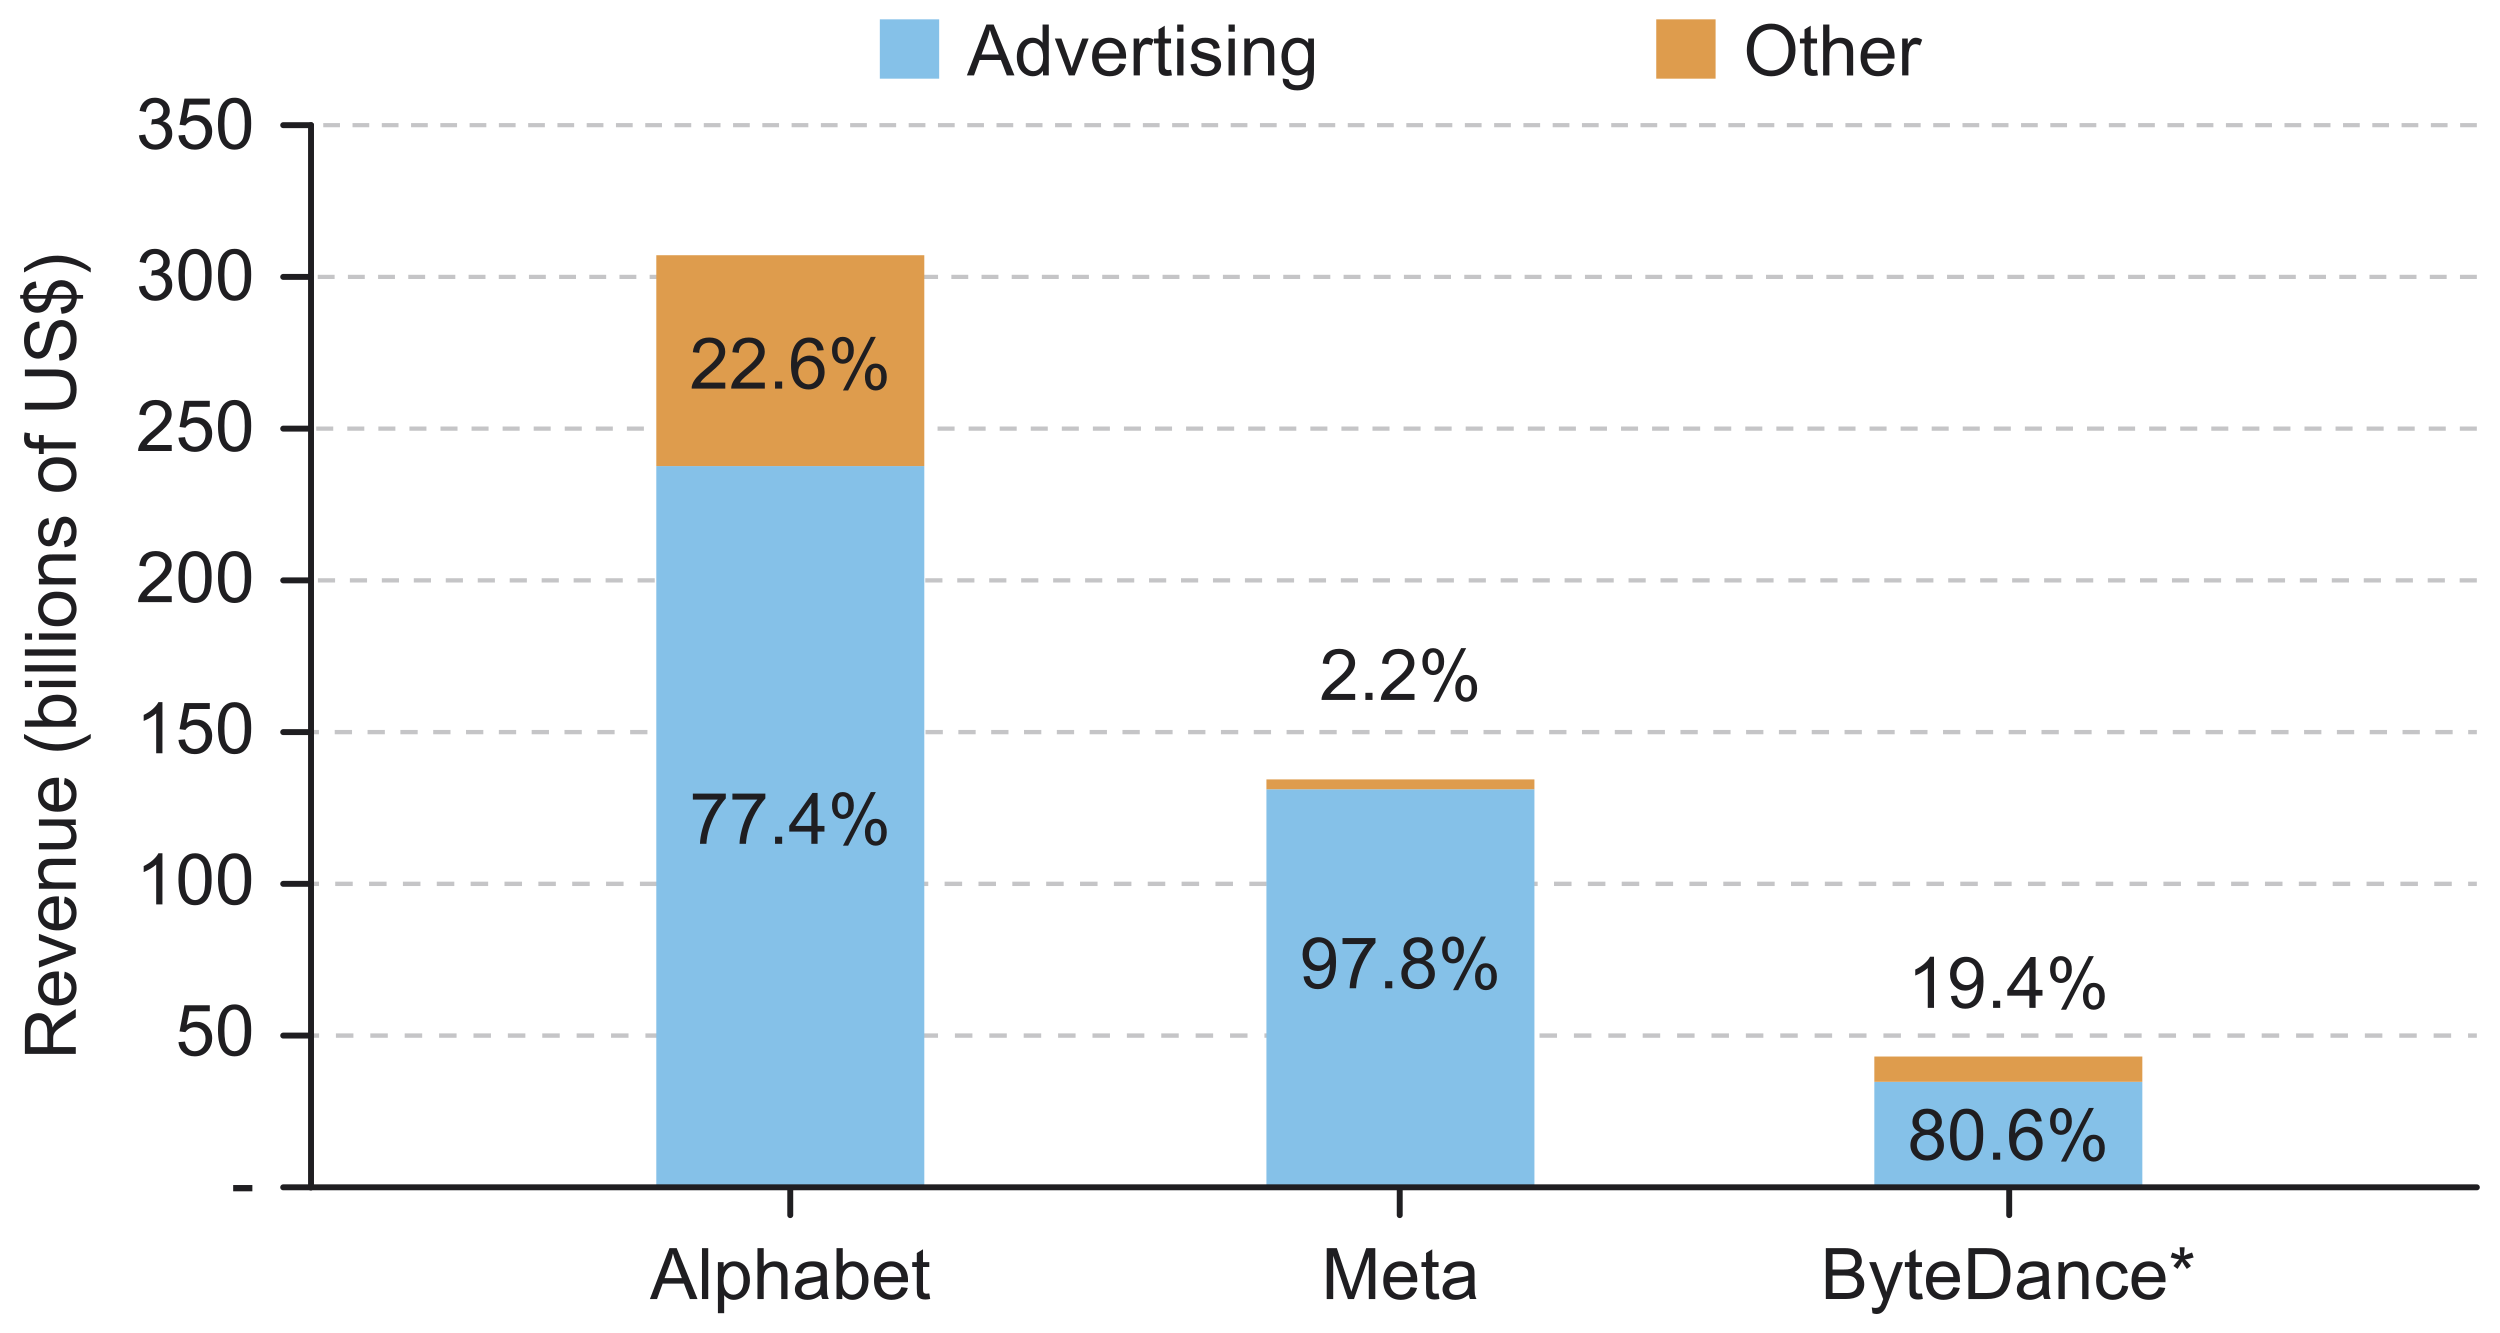 <?xml version="1.0" encoding="UTF-8"?><svg id="uuid-27d129a7-b9fc-4642-acf8-c2fa89d06fa6" xmlns="http://www.w3.org/2000/svg" width="450" height="240" viewBox="0 0 450 240"><defs><style>.uuid-a453df16-3f7d-46b0-91c8-1227f92ce0ef{stroke-dasharray:3.115 2.793;}.uuid-a453df16-3f7d-46b0-91c8-1227f92ce0ef,.uuid-42613f0e-7ff8-4c81-8dc0-816700b04aff{stroke-width:.78px;}.uuid-a453df16-3f7d-46b0-91c8-1227f92ce0ef,.uuid-42613f0e-7ff8-4c81-8dc0-816700b04aff,.uuid-7ab18a1e-174e-4696-b49d-1d22047043d0,.uuid-b6a0a3b2-0d9e-4b05-869e-9889338e5f9b,.uuid-786c4a28-cffe-456a-bb2f-68bdac37f477,.uuid-12bc7193-5c69-4dd3-b5bf-b6b92f185810,.uuid-50e1d69a-0b20-4a63-9cdd-ac635cbfa335,.uuid-67a72801-8bc8-4e6f-bf88-9983e3e97ef3,.uuid-b83730f4-3101-4200-9103-be5a25dbd990,.uuid-40a31e8d-68c7-4606-b955-66c3c081f901,.uuid-40158d3e-2377-44ba-939c-f0dcbfb75712,.uuid-6249ae2c-7536-47a2-9742-36bf4458d031,.uuid-e3434be1-1168-4ddf-82b7-56c3ed112356{fill:none;stroke-miterlimit:10;}.uuid-a453df16-3f7d-46b0-91c8-1227f92ce0ef,.uuid-42613f0e-7ff8-4c81-8dc0-816700b04aff,.uuid-7ab18a1e-174e-4696-b49d-1d22047043d0,.uuid-b6a0a3b2-0d9e-4b05-869e-9889338e5f9b,.uuid-786c4a28-cffe-456a-bb2f-68bdac37f477,.uuid-12bc7193-5c69-4dd3-b5bf-b6b92f185810,.uuid-50e1d69a-0b20-4a63-9cdd-ac635cbfa335,.uuid-67a72801-8bc8-4e6f-bf88-9983e3e97ef3,.uuid-b83730f4-3101-4200-9103-be5a25dbd990,.uuid-40a31e8d-68c7-4606-b955-66c3c081f901,.uuid-40158d3e-2377-44ba-939c-f0dcbfb75712,.uuid-e3434be1-1168-4ddf-82b7-56c3ed112356{stroke:#c5c5c7;}.uuid-7ab18a1e-174e-4696-b49d-1d22047043d0,.uuid-40a31e8d-68c7-4606-b955-66c3c081f901{stroke-width:.8px;}.uuid-b6a0a3b2-0d9e-4b05-869e-9889338e5f9b,.uuid-67a72801-8bc8-4e6f-bf88-9983e3e97ef3{stroke-width:.786px;}.uuid-786c4a28-cffe-456a-bb2f-68bdac37f477,.uuid-12bc7193-5c69-4dd3-b5bf-b6b92f185810{stroke-width:.793px;}.uuid-13fb34bc-a014-456d-bf64-d2b8c76c53cd{fill:#de9c4d;}.uuid-12bc7193-5c69-4dd3-b5bf-b6b92f185810{stroke-dasharray:3.148 3.042;}.uuid-50e1d69a-0b20-4a63-9cdd-ac635cbfa335{stroke-dasharray:3.092 2.662;stroke-width:.773px;}.uuid-ba4ba938-d36e-43fa-a173-4c19d59af5b0{fill:#1f1e21;}.uuid-67a72801-8bc8-4e6f-bf88-9983e3e97ef3{stroke-dasharray:3.155 2.939;}.uuid-b83730f4-3101-4200-9103-be5a25dbd990{stroke-dasharray:3.065 2.527;stroke-width:.766px;}.uuid-40a31e8d-68c7-4606-b955-66c3c081f901{stroke-dasharray:3.197 3.197;}.uuid-40158d3e-2377-44ba-939c-f0dcbfb75712{stroke-dasharray:3.038 2.393;stroke-width:.759px;}.uuid-6249ae2c-7536-47a2-9742-36bf4458d031{stroke:#1f1e21;stroke-linecap:round;stroke-width:1.067px;}.uuid-02d807ec-ff41-4ffd-b011-5cf975fa9e83{fill:#85c1e8;}.uuid-e3434be1-1168-4ddf-82b7-56c3ed112356{stroke-dasharray:3.011 2.258;stroke-width:.753px;}</style></defs><line class="uuid-7ab18a1e-174e-4696-b49d-1d22047043d0" x1="445.832" y1="213.718" x2="444.232" y2="213.718"/><line class="uuid-40a31e8d-68c7-4606-b955-66c3c081f901" x1="441.035" y1="213.718" x2="59.049" y2="213.718"/><line class="uuid-7ab18a1e-174e-4696-b49d-1d22047043d0" x1="57.45" y1="213.718" x2="55.85" y2="213.718"/><line class="uuid-786c4a28-cffe-456a-bb2f-68bdac37f477" x1="445.832" y1="186.405" x2="444.246" y2="186.405"/><line class="uuid-12bc7193-5c69-4dd3-b5bf-b6b92f185810" x1="441.204" y1="186.405" x2="58.958" y2="186.405"/><line class="uuid-786c4a28-cffe-456a-bb2f-68bdac37f477" x1="57.437" y1="186.405" x2="55.85" y2="186.405"/><line class="uuid-b6a0a3b2-0d9e-4b05-869e-9889338e5f9b" x1="445.832" y1="159.092" x2="444.259" y2="159.092"/><line class="uuid-67a72801-8bc8-4e6f-bf88-9983e3e97ef3" x1="441.32" y1="159.092" x2="58.893" y2="159.092"/><line class="uuid-b6a0a3b2-0d9e-4b05-869e-9889338e5f9b" x1="57.423" y1="159.092" x2="55.85" y2="159.092"/><line class="uuid-42613f0e-7ff8-4c81-8dc0-816700b04aff" x1="445.832" y1="131.78" x2="444.273" y2="131.78"/><line class="uuid-a453df16-3f7d-46b0-91c8-1227f92ce0ef" x1="441.479" y1="131.78" x2="58.806" y2="131.78"/><line class="uuid-42613f0e-7ff8-4c81-8dc0-816700b04aff" x1="57.41" y1="131.78" x2="55.85" y2="131.78"/><line class="uuid-50e1d69a-0b20-4a63-9cdd-ac635cbfa335" x1="445.832" y1="104.467" x2="55.85" y2="104.467"/><line class="uuid-b83730f4-3101-4200-9103-be5a25dbd990" x1="445.832" y1="77.154" x2="55.85" y2="77.154"/><line class="uuid-40158d3e-2377-44ba-939c-f0dcbfb75712" x1="445.832" y1="49.842" x2="55.85" y2="49.842"/><line class="uuid-e3434be1-1168-4ddf-82b7-56c3ed112356" x1="445.832" y1="22.529" x2="55.85" y2="22.529"/><line class="uuid-6249ae2c-7536-47a2-9742-36bf4458d031" x1="55.985" y1="213.718" x2="55.985" y2="22.529"/><line class="uuid-6249ae2c-7536-47a2-9742-36bf4458d031" x1="55.985" y1="213.718" x2="50.976" y2="213.718"/><line class="uuid-6249ae2c-7536-47a2-9742-36bf4458d031" x1="55.985" y1="186.405" x2="50.976" y2="186.405"/><line class="uuid-6249ae2c-7536-47a2-9742-36bf4458d031" x1="55.985" y1="159.092" x2="50.976" y2="159.092"/><line class="uuid-6249ae2c-7536-47a2-9742-36bf4458d031" x1="55.985" y1="131.78" x2="50.976" y2="131.78"/><line class="uuid-6249ae2c-7536-47a2-9742-36bf4458d031" x1="55.985" y1="104.467" x2="50.976" y2="104.467"/><line class="uuid-6249ae2c-7536-47a2-9742-36bf4458d031" x1="55.985" y1="77.154" x2="50.976" y2="77.154"/><line class="uuid-6249ae2c-7536-47a2-9742-36bf4458d031" x1="55.985" y1="49.842" x2="50.976" y2="49.842"/><line class="uuid-6249ae2c-7536-47a2-9742-36bf4458d031" x1="55.985" y1="22.529" x2="50.976" y2="22.529"/><line class="uuid-6249ae2c-7536-47a2-9742-36bf4458d031" x1="361.656" y1="213.718" x2="361.656" y2="218.726"/><line class="uuid-6249ae2c-7536-47a2-9742-36bf4458d031" x1="251.951" y1="213.718" x2="251.951" y2="218.726"/><line class="uuid-6249ae2c-7536-47a2-9742-36bf4458d031" x1="142.246" y1="213.718" x2="142.246" y2="218.726"/><rect class="uuid-02d807ec-ff41-4ffd-b011-5cf975fa9e83" x="118.134" y="83.894" width="48.241" height="129.824"/><rect class="uuid-13fb34bc-a014-456d-bf64-d2b8c76c53cd" x="118.134" y="45.94" width="48.241" height="37.954"/><rect class="uuid-02d807ec-ff41-4ffd-b011-5cf975fa9e83" x="227.956" y="142.066" width="48.241" height="71.652"/><rect class="uuid-13fb34bc-a014-456d-bf64-d2b8c76c53cd" x="227.956" y="140.293" width="48.241" height="1.774"/><rect class="uuid-02d807ec-ff41-4ffd-b011-5cf975fa9e83" x="337.379" y="194.726" width="48.241" height="18.992"/><rect class="uuid-13fb34bc-a014-456d-bf64-d2b8c76c53cd" x="337.379" y="190.174" width="48.241" height="4.552"/><line class="uuid-6249ae2c-7536-47a2-9742-36bf4458d031" x1="445.832" y1="213.718" x2="55.85" y2="213.718"/><path class="uuid-ba4ba938-d36e-43fa-a173-4c19d59af5b0" d="M174.032,13.577l3.519-9.162h1.306l3.75,9.162h-1.381l-1.069-2.775h-3.831l-1.006,2.775h-1.288ZM176.676,9.815h3.106l-.956-2.538c-.291-.771-.509-1.404-.65-1.9-.116.588-.281,1.171-.494,1.75l-1.006,2.688Z"/><path class="uuid-ba4ba938-d36e-43fa-a173-4c19d59af5b0" d="M187.738,13.577v-.838c-.421.659-1.04.988-1.856.988-.529,0-1.016-.146-1.459-.438s-.787-.699-1.031-1.222-.366-1.124-.366-1.803c0-.662.11-1.263.331-1.803s.552-.953.994-1.241.935-.431,1.481-.431c.4,0,.756.084,1.069.253s.566.388.762.659v-3.288h1.119v9.162h-1.044ZM184.182,10.265c0,.85.179,1.485.537,1.906s.781.631,1.269.631c.491,0,.909-.201,1.253-.603s.516-1.016.516-1.841c0-.909-.175-1.575-.525-2s-.781-.637-1.294-.637c-.5,0-.918.204-1.253.613s-.503,1.052-.503,1.931Z"/><path class="uuid-ba4ba938-d36e-43fa-a173-4c19d59af5b0" d="M192.395,13.577l-2.525-6.638h1.188l1.425,3.975c.154.429.296.875.425,1.337.1-.35.24-.771.419-1.262l1.475-4.05h1.156l-2.513,6.638h-1.05Z"/><path class="uuid-ba4ba938-d36e-43fa-a173-4c19d59af5b0" d="M201.495,11.44l1.163.144c-.184.679-.523,1.206-1.019,1.581s-1.129.562-1.9.562c-.971,0-1.741-.299-2.309-.897s-.853-1.437-.853-2.516c0-1.116.287-1.984.863-2.6s1.321-.925,2.237-.925c.887,0,1.613.302,2.175.906s.844,1.454.844,2.55c0,.066-.002.166-.006.3h-4.95c.041.729.248,1.288.619,1.675s.834.581,1.387.581c.412,0,.765-.109,1.056-.325s.523-.562.694-1.038ZM197.801,9.621h3.706c-.05-.559-.191-.977-.425-1.256-.359-.434-.823-.65-1.394-.65-.516,0-.951.173-1.303.519s-.547.809-.584,1.387Z"/><path class="uuid-ba4ba938-d36e-43fa-a173-4c19d59af5b0" d="M204.057,13.577v-6.638h1.012v1.006c.259-.471.497-.781.716-.931s.459-.225.722-.225c.379,0,.765.121,1.156.362l-.388,1.044c-.275-.163-.55-.244-.825-.244-.246,0-.466.074-.662.222s-.335.353-.419.616c-.125.4-.188.838-.188,1.312v3.475h-1.125Z"/><path class="uuid-ba4ba938-d36e-43fa-a173-4c19d59af5b0" d="M210.788,12.571l.163.994c-.316.066-.6.1-.85.1-.409,0-.725-.065-.95-.194s-.384-.299-.475-.509-.138-.653-.138-1.328v-3.819h-.825v-.875h.825v-1.644l1.119-.675v2.319h1.131v.875h-1.131v3.881c0,.321.02.527.059.619s.104.165.194.219.218.081.384.081c.125,0,.29-.015.494-.044Z"/><path class="uuid-ba4ba938-d36e-43fa-a173-4c19d59af5b0" d="M211.895,5.709v-1.294h1.125v1.294h-1.125ZM211.895,13.577v-6.638h1.125v6.638h-1.125Z"/><path class="uuid-ba4ba938-d36e-43fa-a173-4c19d59af5b0" d="M214.282,11.596l1.113-.175c.062.446.237.787.522,1.025s.684.356,1.197.356c.516,0,.9-.105,1.15-.316s.375-.457.375-.741c0-.254-.11-.454-.331-.6-.154-.1-.537-.227-1.15-.381-.825-.209-1.397-.388-1.716-.541s-.56-.362-.725-.631-.247-.566-.247-.891c0-.296.068-.57.203-.822s.32-.462.553-.628c.175-.129.413-.238.716-.328s.626-.134.972-.134c.521,0,.978.075,1.372.225s.684.353.872.609.316.599.388,1.028l-1.1.15c-.05-.341-.195-.609-.434-.8s-.578-.287-1.016-.287c-.516,0-.885.085-1.106.256s-.331.371-.331.6c0,.146.046.277.138.394.091.121.235.221.431.3.113.041.444.138.994.287.796.212,1.351.387,1.666.522s.562.332.741.591.269.579.269.963c0,.375-.109.728-.328,1.059s-.534.588-.947.769-.879.272-1.4.272c-.863,0-1.52-.179-1.972-.537s-.741-.89-.866-1.594Z"/><path class="uuid-ba4ba938-d36e-43fa-a173-4c19d59af5b0" d="M221.138,5.709v-1.294h1.125v1.294h-1.125ZM221.138,13.577v-6.638h1.125v6.638h-1.125Z"/><path class="uuid-ba4ba938-d36e-43fa-a173-4c19d59af5b0" d="M223.976,13.577v-6.638h1.012v.944c.487-.729,1.191-1.094,2.112-1.094.4,0,.768.072,1.103.216s.587.332.753.566.284.51.35.831c.041.209.062.573.062,1.094v4.081h-1.125v-4.037c0-.459-.044-.801-.131-1.028s-.243-.409-.466-.544-.484-.203-.784-.203c-.479,0-.893.152-1.241.456s-.522.881-.522,1.731v3.625h-1.125Z"/><path class="uuid-ba4ba938-d36e-43fa-a173-4c19d59af5b0" d="M230.888,14.127l1.094.163c.046.338.173.584.381.738.279.209.66.312,1.144.312.521,0,.923-.104,1.206-.312s.475-.5.575-.875c.059-.229.085-.71.081-1.444-.491.579-1.104.869-1.837.869-.912,0-1.619-.329-2.119-.988s-.75-1.448-.75-2.369c0-.634.115-1.218.344-1.753s.562-.949.997-1.241.947-.438,1.534-.438c.784,0,1.429.316,1.938.95v-.8h1.038v5.737c0,1.034-.105,1.766-.316,2.197s-.544.772-1,1.022-1.018.375-1.684.375c-.791,0-1.431-.178-1.919-.534s-.723-.893-.706-1.609ZM231.82,10.14c0,.871.173,1.506.519,1.906s.779.6,1.3.6c.516,0,.95-.199,1.3-.597s.525-1.022.525-1.872c0-.812-.18-1.425-.541-1.837s-.795-.619-1.303-.619c-.5,0-.925.203-1.275.609s-.525,1.009-.525,1.809Z"/><path class="uuid-ba4ba938-d36e-43fa-a173-4c19d59af5b0" d="M116.98,233.827l3.519-9.162h1.306l3.75,9.162h-1.381l-1.069-2.775h-3.831l-1.006,2.775h-1.288ZM119.623,230.064h3.106l-.956-2.538c-.291-.771-.509-1.404-.65-1.9-.116.588-.281,1.171-.494,1.75l-1.006,2.688Z"/><path class="uuid-ba4ba938-d36e-43fa-a173-4c19d59af5b0" d="M126.355,233.827v-9.162h1.125v9.162h-1.125Z"/><path class="uuid-ba4ba938-d36e-43fa-a173-4c19d59af5b0" d="M129.223,236.37v-9.181h1.025v.863c.241-.338.515-.591.819-.759s.673-.253,1.106-.253c.566,0,1.066.146,1.5.438s.76.703.981,1.234.331,1.113.331,1.747c0,.679-.122,1.291-.366,1.834s-.598.96-1.062,1.25-.953.434-1.466.434c-.375,0-.712-.079-1.009-.237s-.543-.359-.734-.6v3.231h-1.125ZM130.242,230.545c0,.854.173,1.485.519,1.894s.765.613,1.256.613c.5,0,.928-.212,1.284-.634s.534-1.078.534-1.966c0-.846-.174-1.479-.522-1.9s-.763-.631-1.247-.631c-.479,0-.903.224-1.272.672s-.553,1.099-.553,1.953Z"/><path class="uuid-ba4ba938-d36e-43fa-a173-4c19d59af5b0" d="M136.342,233.827v-9.162h1.125v3.288c.525-.609,1.188-.912,1.988-.912.491,0,.919.097,1.281.291s.622.462.778.803.234.838.234,1.488v4.206h-1.125v-4.206c0-.562-.122-.972-.366-1.228s-.588-.384-1.034-.384c-.334,0-.647.087-.941.259s-.503.407-.628.703-.188.704-.188,1.225v3.631h-1.125Z"/><path class="uuid-ba4ba938-d36e-43fa-a173-4c19d59af5b0" d="M147.792,233.008c-.416.354-.818.604-1.203.75s-.799.219-1.241.219c-.729,0-1.29-.178-1.681-.534s-.588-.812-.588-1.366c0-.325.074-.622.222-.891s.341-.484.581-.647.509-.285.809-.369c.221-.059.554-.115,1-.169.909-.109,1.577-.237,2.006-.388.004-.154.006-.252.006-.294,0-.459-.106-.781-.319-.969-.287-.254-.715-.381-1.281-.381-.529,0-.92.093-1.172.278s-.438.513-.559.984l-1.1-.15c.1-.471.265-.851.494-1.141s.56-.512.994-.669.935-.234,1.506-.234c.566,0,1.027.066,1.381.2s.615.301.781.503.284.457.35.766c.037.191.056.537.056,1.038v1.5c0,1.046.024,1.707.072,1.984s.143.543.284.797h-1.175c-.116-.234-.191-.506-.225-.819ZM147.698,230.495c-.409.166-1.021.309-1.837.425-.463.066-.79.141-.981.225s-.34.205-.444.366-.156.338-.156.534c0,.3.113.55.341.75s.559.3.997.3c.434,0,.819-.095,1.156-.284s.585-.449.744-.778c.121-.254.181-.629.181-1.125v-.412Z"/><path class="uuid-ba4ba938-d36e-43fa-a173-4c19d59af5b0" d="M151.617,233.827h-1.044v-9.162h1.125v3.269c.475-.596,1.081-.894,1.819-.894.409,0,.795.082,1.159.247s.665.396.9.694.42.657.553,1.078.2.871.2,1.35c0,1.137-.281,2.016-.844,2.638s-1.238.931-2.025.931c-.784,0-1.398-.327-1.844-.981v.831ZM151.605,230.458c0,.796.109,1.371.325,1.725.354.579.834.869,1.438.869.491,0,.916-.213,1.275-.641s.537-1.063.537-1.909c0-.866-.172-1.506-.516-1.919s-.759-.619-1.247-.619c-.491,0-.916.213-1.275.641s-.537,1.045-.537,1.853Z"/><path class="uuid-ba4ba938-d36e-43fa-a173-4c19d59af5b0" d="M162.242,231.689l1.163.144c-.184.679-.523,1.206-1.019,1.581s-1.129.562-1.9.562c-.971,0-1.741-.299-2.309-.897s-.853-1.437-.853-2.516c0-1.116.287-1.984.863-2.6s1.321-.925,2.237-.925c.887,0,1.613.302,2.175.906s.844,1.454.844,2.55c0,.066-.002.166-.006.3h-4.95c.041.729.248,1.288.619,1.675s.834.581,1.387.581c.412,0,.765-.109,1.056-.325s.523-.562.694-1.038ZM158.548,229.87h3.706c-.05-.559-.191-.977-.425-1.256-.359-.434-.823-.65-1.394-.65-.516,0-.951.173-1.303.519s-.547.809-.584,1.387Z"/><path class="uuid-ba4ba938-d36e-43fa-a173-4c19d59af5b0" d="M167.273,232.82l.163.994c-.316.066-.6.1-.85.1-.409,0-.725-.065-.95-.194s-.384-.299-.475-.509-.138-.653-.138-1.328v-3.819h-.825v-.875h.825v-1.644l1.119-.675v2.319h1.131v.875h-1.131v3.881c0,.321.02.527.059.619s.104.165.194.219.218.081.384.081c.125,0,.29-.015.494-.044Z"/><path class="uuid-ba4ba938-d36e-43fa-a173-4c19d59af5b0" d="M13.641,189.692H4.478v-4.062c0-.816.082-1.438.247-1.863s.455-.765.872-1.019.877-.381,1.381-.381c.65,0,1.198.21,1.644.631s.729,1.071.85,1.95c.154-.321.306-.565.456-.731.325-.354.731-.69,1.219-1.006l2.494-1.594v1.525l-1.906,1.212c-.55.354-.971.646-1.262.875s-.496.434-.613.616-.198.366-.244.553c-.029.138-.044.362-.044.675v1.406h4.069v1.212ZM8.522,188.48v-2.606c0-.554-.057-.988-.172-1.3s-.298-.55-.55-.713-.526-.244-.822-.244c-.434,0-.79.157-1.069.472s-.419.812-.419,1.491v2.9h3.031Z"/><path class="uuid-ba4ba938-d36e-43fa-a173-4c19d59af5b0" d="M11.503,176.067l.144-1.163c.679.184,1.206.523,1.581,1.019s.562,1.129.562,1.9c0,.971-.299,1.741-.897,2.309s-1.437.853-2.516.853c-1.116,0-1.984-.287-2.6-.863s-.925-1.321-.925-2.237c0-.887.302-1.613.906-2.175s1.454-.844,2.55-.844c.066,0,.166.002.3.006v4.95c.729-.041,1.288-.248,1.675-.619s.581-.834.581-1.387c0-.412-.109-.765-.325-1.056s-.562-.523-1.038-.694ZM9.684,179.761v-3.706c-.559.05-.977.191-1.256.425-.434.359-.65.823-.65,1.394,0,.516.173.951.519,1.303s.809.547,1.387.584Z"/><path class="uuid-ba4ba938-d36e-43fa-a173-4c19d59af5b0" d="M13.641,171.648l-6.638,2.525v-1.188l3.975-1.425c.429-.154.875-.296,1.337-.425-.35-.1-.771-.24-1.262-.419l-4.05-1.475v-1.156l6.638,2.513v1.05Z"/><path class="uuid-ba4ba938-d36e-43fa-a173-4c19d59af5b0" d="M11.503,162.548l.144-1.163c.679.184,1.206.523,1.581,1.019s.562,1.129.562,1.9c0,.971-.299,1.741-.897,2.309s-1.437.853-2.516.853c-1.116,0-1.984-.287-2.6-.863s-.925-1.321-.925-2.237c0-.887.302-1.613.906-2.175s1.454-.844,2.55-.844c.066,0,.166.002.3.006v4.95c.729-.041,1.288-.248,1.675-.619s.581-.834.581-1.387c0-.412-.109-.765-.325-1.056s-.562-.523-1.038-.694ZM9.684,166.242v-3.706c-.559.05-.977.191-1.256.425-.434.359-.65.823-.65,1.394,0,.516.173.951.519,1.303s.809.547,1.387.584Z"/><path class="uuid-ba4ba938-d36e-43fa-a173-4c19d59af5b0" d="M13.641,159.973h-6.638v-1.012h.944c-.729-.487-1.094-1.191-1.094-2.112,0-.4.072-.768.216-1.103s.332-.587.566-.753.51-.284.831-.35c.209-.041.573-.062,1.094-.062h4.081v1.125h-4.037c-.459,0-.801.044-1.028.131s-.409.243-.544.466-.203.484-.203.784c0,.479.152.893.456,1.241s.881.522,1.731.522h3.625v1.125Z"/><path class="uuid-ba4ba938-d36e-43fa-a173-4c19d59af5b0" d="M13.641,148.505h-.975c.75.516,1.125,1.219,1.125,2.106,0,.391-.075.757-.225,1.097s-.338.591-.566.756-.505.28-.834.347c-.221.046-.571.069-1.05.069h-4.112v-1.125h3.681c.588,0,.984-.023,1.188-.069.296-.071.528-.221.697-.45s.253-.512.253-.85-.087-.654-.259-.95-.409-.505-.706-.628-.73-.184-1.297-.184h-3.556v-1.125h6.638v1.006Z"/><path class="uuid-ba4ba938-d36e-43fa-a173-4c19d59af5b0" d="M11.503,141.192l.144-1.163c.679.184,1.206.523,1.581,1.019s.562,1.129.562,1.9c0,.971-.299,1.741-.897,2.309s-1.437.853-2.516.853c-1.116,0-1.984-.287-2.6-.863s-.925-1.321-.925-2.237c0-.887.302-1.613.906-2.175s1.454-.844,2.55-.844c.066,0,.166.002.3.006v4.95c.729-.041,1.288-.248,1.675-.619s.581-.834.581-1.387c0-.412-.109-.765-.325-1.056s-.562-.523-1.038-.694ZM9.684,144.886v-3.706c-.559.05-.977.191-1.256.425-.434.359-.65.823-.65,1.394,0,.516.173.951.519,1.303s.809.547,1.387.584Z"/><path class="uuid-ba4ba938-d36e-43fa-a173-4c19d59af5b0" d="M16.334,132.911c-.784.621-1.7,1.146-2.75,1.575s-2.138.644-3.263.644c-.991,0-1.941-.16-2.85-.481-1.054-.375-2.104-.954-3.15-1.738v-.806c.866.504,1.485.838,1.856,1,.575.254,1.175.454,1.8.6.779.179,1.562.269,2.35.269,2.004,0,4.006-.623,6.006-1.869v.806Z"/><path class="uuid-ba4ba938-d36e-43fa-a173-4c19d59af5b0" d="M13.641,129.761v1.044H4.478v-1.125h3.269c-.596-.475-.894-1.081-.894-1.819,0-.409.082-.795.247-1.159s.396-.665.694-.9.657-.42,1.078-.553.871-.2,1.35-.2c1.137,0,2.016.281,2.638.844s.931,1.238.931,2.025c0,.784-.327,1.398-.981,1.844h.831ZM10.272,129.773c.796,0,1.371-.109,1.725-.325.579-.354.869-.834.869-1.438,0-.491-.213-.916-.641-1.275s-1.063-.537-1.909-.537c-.866,0-1.506.172-1.919.516s-.619.759-.619,1.247c0,.491.213.916.641,1.275s1.045.537,1.853.537Z"/><path class="uuid-ba4ba938-d36e-43fa-a173-4c19d59af5b0" d="M5.772,123.673h-1.294v-1.125h1.294v1.125ZM13.641,123.673h-6.638v-1.125h6.638v1.125Z"/><path class="uuid-ba4ba938-d36e-43fa-a173-4c19d59af5b0" d="M13.641,120.861H4.478v-1.125h9.162v1.125Z"/><path class="uuid-ba4ba938-d36e-43fa-a173-4c19d59af5b0" d="M13.641,118.017H4.478v-1.125h9.162v1.125Z"/><path class="uuid-ba4ba938-d36e-43fa-a173-4c19d59af5b0" d="M5.772,115.142h-1.294v-1.125h1.294v1.125ZM13.641,115.142h-6.638v-1.125h6.638v1.125Z"/><path class="uuid-ba4ba938-d36e-43fa-a173-4c19d59af5b0" d="M10.322,112.723c-1.229,0-2.14-.341-2.731-1.025-.491-.571-.738-1.266-.738-2.087,0-.912.299-1.659.897-2.237s1.424-.869,2.478-.869c.854,0,1.526.128,2.016.384s.87.629,1.141,1.119.406,1.024.406,1.603c0,.929-.298,1.68-.894,2.253s-1.454.859-2.575.859ZM10.322,111.567c.85,0,1.487-.185,1.909-.556s.634-.838.634-1.4c0-.559-.212-1.023-.637-1.394s-1.073-.556-1.944-.556c-.821,0-1.443.187-1.866.559s-.634.837-.634,1.391c0,.562.21,1.029.631,1.4s1.056.556,1.906.556Z"/><path class="uuid-ba4ba938-d36e-43fa-a173-4c19d59af5b0" d="M13.641,105.186h-6.638v-1.012h.944c-.729-.487-1.094-1.191-1.094-2.112,0-.4.072-.768.216-1.103s.332-.587.566-.753.51-.284.831-.35c.209-.041.573-.062,1.094-.062h4.081v1.125h-4.037c-.459,0-.801.044-1.028.131s-.409.243-.544.466-.203.484-.203.784c0,.479.152.893.456,1.241s.881.522,1.731.522h3.625v1.125Z"/><path class="uuid-ba4ba938-d36e-43fa-a173-4c19d59af5b0" d="M11.659,98.517l-.175-1.113c.446-.062.787-.237,1.025-.522s.356-.684.356-1.197c0-.516-.105-.9-.316-1.15s-.457-.375-.741-.375c-.254,0-.454.11-.6.331-.1.154-.227.537-.381,1.15-.209.825-.388,1.397-.541,1.716s-.362.56-.631.725-.566.247-.891.247c-.296,0-.57-.068-.822-.203s-.462-.32-.628-.553c-.129-.175-.238-.413-.328-.716s-.134-.626-.134-.972c0-.521.075-.978.225-1.372s.353-.684.609-.872.599-.316,1.028-.388l.15,1.1c-.341.05-.609.195-.8.434s-.287.578-.287,1.016c0,.516.085.885.256,1.106s.371.331.6.331c.146,0,.277-.046.394-.138.121-.091.221-.235.3-.431.041-.113.138-.444.287-.994.212-.796.387-1.351.522-1.666s.332-.562.591-.741.579-.269.963-.269c.375,0,.728.109,1.059.328s.588.534.769.947.272.879.272,1.4c0,.863-.179,1.52-.537,1.972s-.89.741-1.594.866Z"/><path class="uuid-ba4ba938-d36e-43fa-a173-4c19d59af5b0" d="M10.322,88.53c-1.229,0-2.14-.341-2.731-1.025-.491-.571-.738-1.266-.738-2.087,0-.912.299-1.659.897-2.237s1.424-.869,2.478-.869c.854,0,1.526.128,2.016.384s.87.629,1.141,1.119.406,1.024.406,1.603c0,.929-.298,1.68-.894,2.253s-1.454.859-2.575.859ZM10.322,87.373c.85,0,1.487-.185,1.909-.556s.634-.838.634-1.4c0-.559-.212-1.023-.637-1.394s-1.073-.556-1.944-.556c-.821,0-1.443.187-1.866.559s-.634.837-.634,1.391c0,.562.21,1.029.631,1.4s1.056.556,1.906.556Z"/><path class="uuid-ba4ba938-d36e-43fa-a173-4c19d59af5b0" d="M13.641,80.723h-5.763v.994h-.875v-.994h-.706c-.446,0-.777-.04-.994-.119-.291-.109-.528-.299-.709-.572s-.272-.655-.272-1.147c0-.316.037-.666.113-1.05l.981.169c-.041.234-.062.454-.062.662,0,.341.073.584.219.725s.419.212.819.212h.613v-1.294h.875v1.294h5.763v1.119Z"/><path class="uuid-ba4ba938-d36e-43fa-a173-4c19d59af5b0" d="M4.478,67.723v-1.212h5.294c.921,0,1.652.104,2.194.312s.982.584,1.322,1.128.509,1.257.509,2.141c0,.859-.148,1.56-.444,2.106s-.724.935-1.284,1.169-1.326.35-2.297.35h-5.294v-1.212h5.287c.796,0,1.382-.074,1.759-.222s.668-.402.872-.762.306-.801.306-1.322c0-.891-.202-1.527-.606-1.906s-1.181-.569-2.331-.569h-5.287Z"/><path class="uuid-ba4ba938-d36e-43fa-a173-4c19d59af5b0" d="M10.697,64.905l-.1-1.144c.459-.054.834-.18,1.128-.378s.531-.505.713-.922.272-.885.272-1.406c0-.463-.069-.871-.206-1.225s-.326-.618-.566-.791-.501-.259-.784-.259c-.287,0-.538.084-.753.25s-.395.441-.541.825c-.096.246-.245.79-.447,1.631s-.393,1.431-.572,1.769c-.229.438-.513.763-.853.978s-.72.322-1.141.322c-.463,0-.895-.131-1.297-.394s-.707-.646-.916-1.15-.312-1.065-.312-1.681c0-.679.109-1.278.328-1.797s.541-.918.966-1.197.906-.429,1.444-.45l.087,1.163c-.579.062-1.016.274-1.312.634s-.444.893-.444,1.597c0,.734.134,1.268.403,1.603s.593.503.972.503c.329,0,.6-.119.812-.356.212-.234.43-.843.653-1.828s.418-1.662.584-2.028c.246-.534.557-.927.934-1.181s.812-.381,1.303-.381c.487,0,.947.14,1.378.419s.766.68,1.006,1.203.359,1.112.359,1.766c0,.829-.121,1.524-.362,2.084s-.605,1-1.091,1.319-1.034.487-1.647.503Z"/><path class="uuid-ba4ba938-d36e-43fa-a173-4c19d59af5b0" d="M14.959,53.755h-1.125c-.071.562-.197,1.02-.378,1.372s-.474.656-.878.912-.898.405-1.481.447l-.212-1.131c.604-.087,1.048-.241,1.331-.463.4-.316.623-.696.669-1.137h-3.581c-.087.463-.266.935-.537,1.419-.2.359-.477.634-.831.828s-.756.291-1.206.291c-.8,0-1.448-.284-1.944-.85-.334-.379-.537-.941-.613-1.688h-.537v-.662h.537c.062-.654.254-1.173.575-1.556.409-.491.969-.787,1.681-.887l.175,1.163c-.441.066-.78.205-1.016.416s-.391.499-.466.866h3.244c.141-.566.252-.941.331-1.125.154-.35.341-.635.562-.856s.484-.391.787-.509.634-.178.988-.178c.779,0,1.429.248,1.95.744s.8,1.137.838,1.925h1.137v.662ZM5.109,53.755c.066.438.241.782.525,1.034s.619.378,1.006.378c.384,0,.704-.107.963-.322s.465-.578.619-1.091h-3.112ZM12.884,53.092c-.054-.438-.244-.799-.569-1.084s-.727-.428-1.206-.428c-.409,0-.737.101-.984.303s-.47.605-.666,1.209h3.425Z"/><path class="uuid-ba4ba938-d36e-43fa-a173-4c19d59af5b0" d="M16.334,48.242v.806c-2-1.246-4.002-1.869-6.006-1.869-.784,0-1.56.09-2.331.269-.625.141-1.225.34-1.8.594-.375.163-1,.498-1.875,1.006v-.806c1.046-.784,2.096-1.363,3.15-1.738.909-.321,1.859-.481,2.85-.481,1.125,0,2.212.216,3.263.647s1.966.955,2.75,1.572Z"/><path class="uuid-ba4ba938-d36e-43fa-a173-4c19d59af5b0" d="M124.714,143.926v-1.081h5.931v.875c-.584.621-1.162,1.446-1.734,2.475s-1.016,2.087-1.328,3.175c-.225.766-.369,1.606-.431,2.519h-1.156c.013-.721.154-1.591.425-2.612s.659-2.005,1.166-2.953,1.045-1.747,1.616-2.397h-4.487Z"/><path class="uuid-ba4ba938-d36e-43fa-a173-4c19d59af5b0" d="M131.833,143.926v-1.081h5.931v.875c-.584.621-1.162,1.446-1.734,2.475s-1.016,2.087-1.328,3.175c-.225.766-.369,1.606-.431,2.519h-1.156c.013-.721.154-1.591.425-2.612s.659-2.005,1.166-2.953,1.045-1.747,1.616-2.397h-4.487Z"/><path class="uuid-ba4ba938-d36e-43fa-a173-4c19d59af5b0" d="M139.508,151.888v-1.281h1.281v1.281h-1.281Z"/><path class="uuid-ba4ba938-d36e-43fa-a173-4c19d59af5b0" d="M146.039,151.888v-2.194h-3.975v-1.031l4.181-5.938h.919v5.938h1.238v1.031h-1.238v2.194h-1.125ZM146.039,148.663v-4.131l-2.869,4.131h2.869Z"/><path class="uuid-ba4ba938-d36e-43fa-a173-4c19d59af5b0" d="M149.764,144.926c0-.654.165-1.21.494-1.669s.806-.688,1.431-.688c.575,0,1.051.205,1.428.616s.566,1.013.566,1.809c0,.775-.191,1.372-.572,1.791s-.851.628-1.409.628c-.554,0-1.016-.206-1.384-.619s-.553-1.035-.553-1.869ZM151.72,143.345c-.279,0-.512.121-.697.362s-.278.685-.278,1.331c0,.588.094,1.001.281,1.241s.419.359.694.359c.284,0,.518-.121.703-.362s.278-.684.278-1.325c0-.591-.094-1.007-.281-1.247s-.421-.359-.7-.359ZM151.727,152.226l5.013-9.656h.912l-4.994,9.656h-.931ZM155.689,149.738c0-.659.165-1.216.494-1.672s.809-.684,1.438-.684c.575,0,1.051.205,1.428.616s.566,1.013.566,1.809c0,.775-.191,1.372-.572,1.791s-.853.628-1.416.628c-.554,0-1.016-.207-1.384-.622s-.553-1.037-.553-1.866ZM157.652,148.157c-.284,0-.518.121-.703.362s-.278.685-.278,1.331c0,.584.094.996.281,1.238s.419.362.694.362c.287,0,.524-.121.709-.362s.278-.684.278-1.325c0-.591-.094-1.007-.281-1.247s-.421-.359-.7-.359Z"/><path class="uuid-ba4ba938-d36e-43fa-a173-4c19d59af5b0" d="M130.552,68.869v1.081h-6.056c-.009-.271.035-.531.131-.781.154-.412.401-.819.741-1.219s.83-.863,1.472-1.387c.996-.816,1.669-1.463,2.019-1.941s.525-.928.525-1.353c0-.446-.159-.822-.478-1.128s-.734-.459-1.247-.459c-.541,0-.975.163-1.3.487s-.49.775-.494,1.35l-1.156-.119c.079-.863.377-1.52.894-1.972s1.21-.678,2.081-.678c.879,0,1.575.244,2.087.731s.769,1.091.769,1.812c0,.366-.075.727-.225,1.081s-.399.727-.747,1.119-.926.929-1.734,1.613c-.675.566-1.109.951-1.3,1.153s-.35.405-.475.609h4.494Z"/><path class="uuid-ba4ba938-d36e-43fa-a173-4c19d59af5b0" d="M137.67,68.869v1.081h-6.056c-.009-.271.035-.531.131-.781.154-.412.401-.819.741-1.219s.83-.863,1.472-1.387c.996-.816,1.669-1.463,2.019-1.941s.525-.928.525-1.353c0-.446-.159-.822-.478-1.128s-.734-.459-1.247-.459c-.541,0-.975.163-1.3.487s-.49.775-.494,1.35l-1.156-.119c.079-.863.377-1.52.894-1.972s1.21-.678,2.081-.678c.879,0,1.575.244,2.087.731s.769,1.091.769,1.812c0,.366-.075.727-.225,1.081s-.399.727-.747,1.119-.926.929-1.734,1.613c-.675.566-1.109.951-1.3,1.153s-.35.405-.475.609h4.494Z"/><path class="uuid-ba4ba938-d36e-43fa-a173-4c19d59af5b0" d="M139.508,69.95v-1.281h1.281v1.281h-1.281Z"/><path class="uuid-ba4ba938-d36e-43fa-a173-4c19d59af5b0" d="M148.27,63.031l-1.119.087c-.1-.441-.241-.762-.425-.963-.304-.321-.679-.481-1.125-.481-.359,0-.673.1-.944.3-.354.259-.634.635-.838,1.131s-.31,1.202-.319,2.119c.271-.412.602-.719.994-.919s.802-.3,1.231-.3c.75,0,1.388.276,1.916.828s.791,1.266.791,2.141c0,.575-.124,1.109-.372,1.603s-.588.872-1.022,1.134-.925.394-1.475.394c-.938,0-1.702-.345-2.294-1.034s-.887-1.826-.887-3.409c0-1.771.327-3.059.981-3.862.571-.7,1.34-1.05,2.306-1.05.721,0,1.312.202,1.772.606s.737.963.828,1.675ZM143.677,66.981c0,.388.082.759.247,1.113s.395.624.691.809.606.278.931.278c.475,0,.884-.191,1.225-.575s.512-.904.512-1.562c0-.634-.169-1.132-.506-1.497s-.762-.547-1.275-.547c-.509,0-.94.182-1.294.547s-.531.843-.531,1.434Z"/><path class="uuid-ba4ba938-d36e-43fa-a173-4c19d59af5b0" d="M149.764,62.987c0-.654.165-1.21.494-1.669s.806-.688,1.431-.688c.575,0,1.051.205,1.428.616s.566,1.013.566,1.809c0,.775-.191,1.372-.572,1.791s-.851.628-1.409.628c-.554,0-1.016-.206-1.384-.619s-.553-1.035-.553-1.869ZM151.72,61.406c-.279,0-.512.121-.697.362s-.278.685-.278,1.331c0,.588.094,1.001.281,1.241s.419.359.694.359c.284,0,.518-.121.703-.362s.278-.684.278-1.325c0-.591-.094-1.007-.281-1.247s-.421-.359-.7-.359ZM151.727,70.287l5.013-9.656h.912l-4.994,9.656h-.931ZM155.689,67.8c0-.659.165-1.216.494-1.672s.809-.684,1.438-.684c.575,0,1.051.205,1.428.616s.566,1.013.566,1.809c0,.775-.191,1.372-.572,1.791s-.853.628-1.416.628c-.554,0-1.016-.207-1.384-.622s-.553-1.037-.553-1.866ZM157.652,66.219c-.284,0-.518.121-.703.362s-.278.685-.278,1.331c0,.584.094.996.281,1.238s.419.362.694.362c.287,0,.524-.121.709-.362s.278-.684.278-1.325c0-.591-.094-1.007-.281-1.247s-.421-.359-.7-.359Z"/><path class="uuid-ba4ba938-d36e-43fa-a173-4c19d59af5b0" d="M238.808,233.827v-9.162h1.825l2.169,6.487c.2.604.346,1.056.438,1.356.104-.334.266-.823.487-1.469l2.194-6.375h1.631v9.162h-1.169v-7.669l-2.663,7.669h-1.094l-2.65-7.8v7.8h-1.169Z"/><path class="uuid-ba4ba938-d36e-43fa-a173-4c19d59af5b0" d="M253.908,231.689l1.163.144c-.184.679-.523,1.206-1.019,1.581s-1.129.562-1.9.562c-.971,0-1.741-.299-2.309-.897s-.853-1.437-.853-2.516c0-1.116.287-1.984.863-2.6s1.321-.925,2.237-.925c.887,0,1.613.302,2.175.906s.844,1.454.844,2.55c0,.066-.002.166-.006.3h-4.95c.041.729.248,1.288.619,1.675s.834.581,1.387.581c.412,0,.765-.109,1.056-.325s.523-.562.694-1.038ZM250.214,229.87h3.706c-.05-.559-.191-.977-.425-1.256-.359-.434-.823-.65-1.394-.65-.516,0-.951.173-1.303.519s-.547.809-.584,1.387Z"/><path class="uuid-ba4ba938-d36e-43fa-a173-4c19d59af5b0" d="M258.939,232.82l.163.994c-.316.066-.6.1-.85.1-.409,0-.725-.065-.95-.194s-.384-.299-.475-.509-.138-.653-.138-1.328v-3.819h-.825v-.875h.825v-1.644l1.119-.675v2.319h1.131v.875h-1.131v3.881c0,.321.02.527.059.619s.104.165.194.219.218.081.384.081c.125,0,.29-.015.494-.044Z"/><path class="uuid-ba4ba938-d36e-43fa-a173-4c19d59af5b0" d="M264.37,233.008c-.416.354-.818.604-1.203.75s-.799.219-1.241.219c-.729,0-1.29-.178-1.681-.534s-.588-.812-.588-1.366c0-.325.074-.622.222-.891s.341-.484.581-.647.509-.285.809-.369c.221-.059.554-.115,1-.169.909-.109,1.577-.237,2.006-.388.004-.154.006-.252.006-.294,0-.459-.106-.781-.319-.969-.287-.254-.715-.381-1.281-.381-.529,0-.92.093-1.172.278s-.438.513-.559.984l-1.1-.15c.1-.471.265-.851.494-1.141s.56-.512.994-.669.935-.234,1.506-.234c.566,0,1.027.066,1.381.2s.615.301.781.503.284.457.35.766c.037.191.056.537.056,1.038v1.5c0,1.046.024,1.707.072,1.984s.143.543.284.797h-1.175c-.116-.234-.191-.506-.225-.819ZM264.277,230.495c-.409.166-1.021.309-1.837.425-.463.066-.79.141-.981.225s-.34.205-.444.366-.156.338-.156.534c0,.3.113.55.341.75s.559.3.997.3c.434,0,.819-.095,1.156-.284s.585-.449.744-.778c.121-.254.181-.629.181-1.125v-.412Z"/><path class="uuid-ba4ba938-d36e-43fa-a173-4c19d59af5b0" d="M234.629,175.773l1.081-.1c.091.508.266.877.525,1.106.259.228.59.344.994.344.346,0,.649-.08.909-.237.26-.159.474-.37.641-.634.166-.266.306-.622.419-1.072s.169-.909.169-1.375c0-.05-.002-.125-.006-.225-.225.358-.532.648-.922.872-.39.222-.812.334-1.266.334-.759,0-1.4-.275-1.925-.825s-.787-1.275-.787-2.175c0-.93.274-1.678.822-2.244.548-.567,1.234-.85,2.059-.85.596,0,1.141.159,1.634.481.494.32.869.778,1.125,1.372s.384,1.453.384,2.578c0,1.17-.127,2.103-.381,2.797s-.632,1.222-1.134,1.584-1.091.544-1.766.544c-.716,0-1.302-.2-1.756-.597-.454-.398-.727-.958-.819-1.678ZM239.235,171.73c0-.647-.172-1.159-.516-1.538-.344-.38-.757-.569-1.241-.569-.5,0-.935.203-1.306.613-.371.408-.556.938-.556,1.587,0,.583.176,1.056.528,1.422.352.364.787.547,1.303.547.521,0,.949-.183,1.284-.547.335-.366.503-.87.503-1.516Z"/><path class="uuid-ba4ba938-d36e-43fa-a173-4c19d59af5b0" d="M241.654,169.93v-1.081h5.931v.875c-.584.62-1.162,1.445-1.734,2.475-.573,1.028-1.016,2.087-1.328,3.175-.225.766-.369,1.606-.431,2.519h-1.156c.013-.722.154-1.592.425-2.612.271-1.022.659-2.006,1.166-2.953.506-.948,1.045-1.747,1.616-2.397h-4.487Z"/><path class="uuid-ba4ba938-d36e-43fa-a173-4c19d59af5b0" d="M249.329,177.892v-1.281h1.281v1.281h-1.281Z"/><path class="uuid-ba4ba938-d36e-43fa-a173-4c19d59af5b0" d="M253.985,172.923c-.466-.172-.812-.416-1.038-.731-.225-.317-.338-.697-.338-1.137,0-.667.24-1.228.719-1.681.479-.455,1.116-.681,1.913-.681.8,0,1.444.231,1.931.697.487.464.731,1.03.731,1.697,0,.425-.112.794-.334,1.109-.223.314-.562.556-1.016.728.562.183.991.478,1.284.887.294.408.441.895.441,1.462,0,.783-.277,1.441-.831,1.975-.554.533-1.284.8-2.188.8s-1.634-.269-2.188-.803c-.554-.536-.831-1.203-.831-2.003,0-.597.151-1.095.453-1.497.302-.403.732-.677,1.291-.822ZM253.398,175.248c0,.32.076.631.228.931s.378.531.678.697c.3.164.623.247.969.247.537,0,.981-.173,1.331-.519.35-.347.525-.786.525-1.319,0-.542-.18-.991-.541-1.344-.36-.355-.812-.531-1.353-.531-.529,0-.968.175-1.316.525s-.522.787-.522,1.312ZM253.76,171.017c0,.433.14.787.419,1.062s.641.412,1.087.412c.434,0,.788-.138,1.066-.409.277-.273.416-.608.416-1.003,0-.412-.143-.759-.428-1.041s-.641-.422-1.066-.422c-.429,0-.785.138-1.069.412s-.425.603-.425.988Z"/><path class="uuid-ba4ba938-d36e-43fa-a173-4c19d59af5b0" d="M259.585,170.93c0-.655.165-1.211.494-1.669.329-.459.806-.688,1.431-.688.575,0,1.051.205,1.428.616.377.409.566,1.012.566,1.809,0,.775-.191,1.372-.572,1.791s-.851.628-1.409.628c-.554,0-1.016-.206-1.384-.619s-.553-1.036-.553-1.869ZM261.541,169.348c-.279,0-.512.12-.697.362-.185.241-.278.684-.278,1.331,0,.588.094,1,.281,1.241.188.239.419.359.694.359.284,0,.518-.122.703-.362.185-.242.278-.684.278-1.325,0-.592-.094-1.008-.281-1.247-.188-.241-.421-.359-.7-.359ZM261.548,178.23l5.013-9.656h.912l-4.994,9.656h-.931ZM265.51,175.742c0-.659.165-1.216.494-1.672s.809-.684,1.438-.684c.575,0,1.051.205,1.428.616.377.409.566,1.012.566,1.809,0,.775-.191,1.372-.572,1.791s-.853.628-1.416.628c-.554,0-1.016-.208-1.384-.622-.369-.416-.553-1.038-.553-1.866ZM267.473,174.161c-.284,0-.518.12-.703.362-.185.241-.278.684-.278,1.331,0,.583.094.995.281,1.238.188.241.419.362.694.362.287,0,.524-.122.709-.362.185-.242.278-.684.278-1.325,0-.592-.094-1.008-.281-1.247-.188-.241-.421-.359-.7-.359Z"/><path class="uuid-ba4ba938-d36e-43fa-a173-4c19d59af5b0" d="M243.932,124.905v1.081h-6.056c-.009-.271.035-.531.131-.781.154-.412.401-.819.741-1.219s.83-.863,1.472-1.387c.996-.816,1.669-1.463,2.019-1.941s.525-.928.525-1.353c0-.446-.159-.822-.478-1.128s-.734-.459-1.247-.459c-.541,0-.975.163-1.3.487s-.49.775-.494,1.35l-1.156-.119c.079-.863.377-1.52.894-1.972s1.21-.678,2.081-.678c.879,0,1.575.244,2.087.731s.769,1.091.769,1.812c0,.366-.075.727-.225,1.081s-.399.727-.747,1.119-.926.929-1.734,1.613c-.675.566-1.109.951-1.3,1.153s-.35.405-.475.609h4.494Z"/><path class="uuid-ba4ba938-d36e-43fa-a173-4c19d59af5b0" d="M245.77,125.987v-1.281h1.281v1.281h-1.281Z"/><path class="uuid-ba4ba938-d36e-43fa-a173-4c19d59af5b0" d="M254.607,124.905v1.081h-6.056c-.009-.271.035-.531.131-.781.154-.412.401-.819.741-1.219s.83-.863,1.472-1.387c.996-.816,1.669-1.463,2.019-1.941s.525-.928.525-1.353c0-.446-.159-.822-.478-1.128s-.734-.459-1.247-.459c-.541,0-.975.163-1.3.487s-.49.775-.494,1.35l-1.156-.119c.079-.863.377-1.52.894-1.972s1.21-.678,2.081-.678c.879,0,1.575.244,2.087.731s.769,1.091.769,1.812c0,.366-.075.727-.225,1.081s-.399.727-.747,1.119-.926.929-1.734,1.613c-.675.566-1.109.951-1.3,1.153s-.35.405-.475.609h4.494Z"/><path class="uuid-ba4ba938-d36e-43fa-a173-4c19d59af5b0" d="M256.026,119.024c0-.654.165-1.21.494-1.669s.806-.688,1.431-.688c.575,0,1.051.205,1.428.616s.566,1.013.566,1.809c0,.775-.191,1.372-.572,1.791s-.851.628-1.409.628c-.554,0-1.016-.206-1.384-.619s-.553-1.035-.553-1.869ZM257.982,117.443c-.279,0-.512.121-.697.362s-.278.685-.278,1.331c0,.588.094,1.001.281,1.241s.419.359.694.359c.284,0,.518-.121.703-.362s.278-.684.278-1.325c0-.591-.094-1.007-.281-1.247s-.421-.359-.7-.359ZM257.988,126.324l5.013-9.656h.912l-4.994,9.656h-.931ZM261.951,123.837c0-.659.165-1.216.494-1.672s.809-.684,1.438-.684c.575,0,1.051.205,1.428.616s.566,1.013.566,1.809c0,.775-.191,1.372-.572,1.791s-.853.628-1.416.628c-.554,0-1.016-.207-1.384-.622s-.553-1.037-.553-1.866ZM263.913,122.255c-.284,0-.518.121-.703.362s-.278.685-.278,1.331c0,.584.094.996.281,1.238s.419.362.694.362c.287,0,.524-.121.709-.362s.278-.684.278-1.325c0-.591-.094-1.007-.281-1.247s-.421-.359-.7-.359Z"/><path class="uuid-ba4ba938-d36e-43fa-a173-4c19d59af5b0" d="M328.65,233.827v-9.162h3.438c.7,0,1.262.093,1.684.278s.754.471.994.856.359.788.359,1.209c0,.391-.106.76-.319,1.106s-.534.625-.963.838c.554.163.98.44,1.278.831s.447.854.447,1.387c0,.429-.091.828-.272,1.197s-.405.653-.672.853-.601.351-1.003.453-.895.153-1.478.153h-3.494ZM329.862,228.514h1.981c.537,0,.923-.035,1.156-.106.309-.091.541-.244.697-.456s.234-.479.234-.8c0-.304-.073-.572-.219-.803s-.354-.39-.625-.475-.735-.128-1.394-.128h-1.831v2.769ZM329.862,232.745h2.281c.391,0,.666-.015.825-.044.279-.05.512-.134.7-.25s.341-.287.463-.509.181-.48.181-.772c0-.341-.087-.638-.263-.891s-.418-.429-.728-.531-.757-.153-1.341-.153h-2.119v3.15Z"/><path class="uuid-ba4ba938-d36e-43fa-a173-4c19d59af5b0" d="M337.044,236.383l-.125-1.056c.246.066.46.1.644.1.25,0,.45-.041.6-.125s.273-.2.369-.35c.071-.113.185-.391.344-.838.021-.062.054-.154.1-.275l-2.519-6.65h1.212l1.381,3.844c.179.487.34,1,.481,1.538.129-.516.284-1.021.463-1.512l1.419-3.869h1.125l-2.525,6.75c-.271.729-.481,1.231-.631,1.506-.2.371-.429.643-.688.816s-.566.259-.925.259c-.216,0-.459-.046-.725-.138Z"/><path class="uuid-ba4ba938-d36e-43fa-a173-4c19d59af5b0" d="M345.95,232.82l.163.994c-.316.066-.6.1-.85.1-.409,0-.725-.065-.95-.194s-.384-.299-.475-.509-.138-.653-.138-1.328v-3.819h-.825v-.875h.825v-1.644l1.119-.675v2.319h1.131v.875h-1.131v3.881c0,.321.02.527.059.619s.104.165.194.219.218.081.384.081c.125,0,.29-.015.494-.044Z"/><path class="uuid-ba4ba938-d36e-43fa-a173-4c19d59af5b0" d="M351.594,231.689l1.163.144c-.183.679-.523,1.206-1.019,1.581s-1.129.562-1.9.562c-.971,0-1.741-.299-2.309-.897s-.853-1.437-.853-2.516c0-1.116.287-1.984.863-2.6s1.321-.925,2.237-.925c.887,0,1.613.302,2.175.906s.844,1.454.844,2.55c0,.066-.002.166-.006.3h-4.95c.041.729.248,1.288.619,1.675s.834.581,1.387.581c.412,0,.765-.109,1.056-.325s.523-.562.694-1.038ZM347.9,229.87h3.706c-.05-.559-.191-.977-.425-1.256-.359-.434-.823-.65-1.394-.65-.516,0-.951.173-1.303.519s-.547.809-.584,1.387Z"/><path class="uuid-ba4ba938-d36e-43fa-a173-4c19d59af5b0" d="M354.312,233.827v-9.162h3.156c.713,0,1.256.044,1.631.131.525.121.973.34,1.344.656.484.409.845.93,1.084,1.566.241.635.359,1.362.359,2.178,0,.696-.081,1.312-.244,1.85s-.37.982-.625,1.334c-.253.352-.531.629-.834.831-.302.202-.666.355-1.094.459-.427.104-.917.156-1.472.156h-3.306ZM355.525,232.745h1.956c.605,0,1.078-.056,1.422-.169s.619-.271.822-.475c.287-.287.512-.674.672-1.159.161-.485.241-1.074.241-1.766,0-.959-.156-1.695-.472-2.209-.314-.515-.697-.859-1.147-1.034-.325-.125-.847-.188-1.569-.188h-1.925v7Z"/><path class="uuid-ba4ba938-d36e-43fa-a173-4c19d59af5b0" d="M367.744,233.008c-.416.354-.817.604-1.203.75-.384.146-.798.219-1.241.219-.728,0-1.289-.178-1.681-.534-.391-.356-.588-.812-.588-1.366,0-.325.075-.622.222-.891.148-.269.342-.484.581-.647.241-.163.509-.285.809-.369.222-.059.555-.115,1-.169.909-.109,1.578-.237,2.006-.388.005-.154.006-.252.006-.294,0-.459-.106-.781-.319-.969-.287-.254-.714-.381-1.281-.381-.528,0-.919.093-1.172.278-.252.185-.438.513-.559.984l-1.1-.15c.1-.471.266-.851.494-1.141.23-.29.561-.512.994-.669.434-.156.936-.234,1.506-.234.567,0,1.028.066,1.381.2.355.134.616.301.781.503.167.202.284.457.35.766.037.191.056.537.056,1.038v1.5c0,1.046.025,1.707.072,1.984.048.277.144.543.284.797h-1.175c-.116-.234-.191-.506-.225-.819ZM367.65,230.495c-.408.166-1.02.309-1.837.425-.463.066-.789.141-.981.225-.191.084-.339.205-.444.366-.103.16-.156.338-.156.534,0,.3.114.55.341.75.228.2.559.3.997.3.434,0,.819-.095,1.156-.284s.586-.449.744-.778c.122-.254.181-.629.181-1.125v-.412Z"/><path class="uuid-ba4ba938-d36e-43fa-a173-4c19d59af5b0" d="M370.531,233.827v-6.638h1.012v.944c.487-.729,1.192-1.094,2.112-1.094.4,0,.769.072,1.103.216.336.144.588.332.753.566.167.234.284.51.35.831.042.209.062.573.062,1.094v4.081h-1.125v-4.037c0-.459-.044-.801-.131-1.028s-.242-.409-.466-.544c-.222-.135-.484-.203-.784-.203-.478,0-.892.152-1.241.456-.347.304-.522.881-.522,1.731v3.625h-1.125Z"/><path class="uuid-ba4ba938-d36e-43fa-a173-4c19d59af5b0" d="M381.981,231.395l1.106.144c-.12.762-.43,1.359-.928,1.791-.497.431-1.109.647-1.834.647-.908,0-1.637-.297-2.191-.891-.552-.594-.828-1.445-.828-2.553,0-.716.119-1.344.356-1.881s.6-.941,1.084-1.209c.486-.269,1.014-.403,1.584-.403.722,0,1.311.182,1.769.547.459.365.753.882.881,1.553l-1.094.169c-.103-.446-.287-.781-.553-1.006-.264-.225-.584-.338-.959-.338-.566,0-1.027.203-1.381.609-.353.406-.531,1.049-.531,1.928,0,.891.172,1.54.512,1.944.342.404.787.606,1.337.606.442,0,.811-.135,1.106-.406.297-.271.484-.688.562-1.25Z"/><path class="uuid-ba4ba938-d36e-43fa-a173-4c19d59af5b0" d="M388.594,231.689l1.163.144c-.183.679-.522,1.206-1.019,1.581-.495.375-1.128.562-1.9.562-.97,0-1.741-.299-2.309-.897s-.853-1.437-.853-2.516c0-1.116.287-1.984.863-2.6s1.322-.925,2.237-.925c.887,0,1.613.302,2.175.906s.844,1.454.844,2.55c0,.066-.002.166-.006.3h-4.95c.042.729.248,1.288.619,1.675.372.388.834.581,1.387.581.412,0,.766-.109,1.056-.325.292-.216.523-.562.694-1.038ZM384.9,229.87h3.706c-.05-.559-.191-.977-.425-1.256-.358-.434-.822-.65-1.394-.65-.516,0-.95.173-1.303.519-.352.346-.547.809-.584,1.387Z"/><path class="uuid-ba4ba938-d36e-43fa-a173-4c19d59af5b0" d="M390.725,226.345l.287-.887c.662.234,1.144.435,1.444.606-.078-.754-.12-1.273-.125-1.556h.906c-.013.412-.059.929-.144,1.55.43-.216.922-.416,1.475-.6l.287.887c-.528.175-1.047.291-1.556.35.255.221.613.615,1.075,1.181l-.75.531c-.241-.329-.527-.777-.856-1.344-.308.588-.578,1.035-.812,1.344l-.738-.531c.484-.596.83-.99,1.038-1.181-.537-.104-1.047-.221-1.531-.35Z"/><path class="uuid-ba4ba938-d36e-43fa-a173-4c19d59af5b0" d="M345.616,203.783c-.466-.171-.812-.415-1.038-.731s-.338-.696-.338-1.137c0-.666.24-1.227.719-1.681s1.116-.681,1.913-.681c.8,0,1.444.232,1.931.697s.731,1.03.731,1.697c0,.425-.112.795-.334,1.109s-.562.557-1.016.728c.562.184.991.479,1.284.887s.441.896.441,1.462c0,.784-.277,1.441-.831,1.975s-1.284.8-2.188.8-1.634-.268-2.188-.803-.831-1.203-.831-2.003c0-.596.151-1.095.453-1.497s.732-.676,1.291-.822ZM345.028,206.108c0,.321.076.631.228.931s.378.532.678.697.623.247.969.247c.537,0,.981-.173,1.331-.519s.525-.785.525-1.319c0-.541-.18-.99-.541-1.344s-.812-.531-1.353-.531c-.529,0-.968.175-1.316.525s-.522.787-.522,1.312ZM345.391,201.877c0,.434.14.787.419,1.062s.641.412,1.087.412c.434,0,.788-.137,1.066-.409s.416-.607.416-1.003c0-.412-.143-.759-.428-1.041s-.641-.422-1.066-.422c-.429,0-.785.138-1.069.412s-.425.604-.425.988Z"/><path class="uuid-ba4ba938-d36e-43fa-a173-4c19d59af5b0" d="M351.003,204.233c0-1.084.112-1.955.334-2.616s.554-1.17.994-1.528c.439-.359.992-.537,1.659-.537.491,0,.922.099,1.294.297.37.198.677.484.919.856.241.373.431.827.569,1.363s.206,1.257.206,2.166c0,1.075-.111,1.943-.331,2.603-.222.66-.552,1.171-.991,1.531-.441.36-.995.541-1.666.541-.884,0-1.578-.316-2.081-.95-.604-.762-.906-2.004-.906-3.725ZM352.159,204.233c0,1.504.176,2.505.528,3.003.352.498.786.747,1.303.747.516,0,.95-.25,1.303-.75.352-.5.528-1.5.528-3,0-1.509-.177-2.51-.528-3.006-.353-.496-.791-.744-1.316-.744-.517,0-.93.219-1.238.656-.388.559-.581,1.59-.581,3.094Z"/><path class="uuid-ba4ba938-d36e-43fa-a173-4c19d59af5b0" d="M358.753,208.752v-1.281h1.281v1.281h-1.281Z"/><path class="uuid-ba4ba938-d36e-43fa-a173-4c19d59af5b0" d="M367.516,201.833l-1.119.087c-.1-.441-.242-.762-.425-.963-.305-.321-.68-.481-1.125-.481-.359,0-.673.1-.944.3-.355.259-.634.635-.838,1.131-.205.496-.311,1.202-.319,2.119.27-.412.602-.719.994-.919.391-.2.802-.3,1.231-.3.75,0,1.387.276,1.916.828.527.552.791,1.266.791,2.141,0,.575-.125,1.109-.372,1.603-.248.494-.589.872-1.022,1.134-.434.263-.925.394-1.475.394-.938,0-1.703-.345-2.294-1.034-.592-.69-.887-1.826-.887-3.409,0-1.771.327-3.059.981-3.862.57-.7,1.339-1.05,2.306-1.05.72,0,1.311.202,1.772.606.459.404.736.963.828,1.675ZM362.922,205.783c0,.388.081.759.247,1.113.164.354.394.624.691.809.295.185.606.278.931.278.475,0,.883-.191,1.225-.575.341-.384.512-.904.512-1.562,0-.634-.169-1.132-.506-1.497s-.762-.547-1.275-.547c-.509,0-.941.182-1.294.547-.355.365-.531.843-.531,1.434Z"/><path class="uuid-ba4ba938-d36e-43fa-a173-4c19d59af5b0" d="M369.009,201.789c0-.654.164-1.21.494-1.669.328-.459.806-.688,1.431-.688.575,0,1.05.205,1.428.616.377.41.566,1.013.566,1.809,0,.775-.191,1.372-.572,1.791s-.852.628-1.409.628c-.555,0-1.016-.206-1.384-.619s-.553-1.035-.553-1.869ZM370.966,200.208c-.28,0-.512.121-.697.362-.186.241-.278.685-.278,1.331,0,.588.094,1.001.281,1.241s.419.359.694.359c.283,0,.517-.121.703-.362.184-.241.278-.684.278-1.325,0-.591-.094-1.007-.281-1.247s-.422-.359-.7-.359ZM370.972,209.089l5.013-9.656h.912l-4.994,9.656h-.931ZM374.934,206.602c0-.659.164-1.216.494-1.672.328-.456.808-.684,1.438-.684.575,0,1.05.205,1.428.616.377.41.566,1.013.566,1.809,0,.775-.191,1.372-.572,1.791s-.853.628-1.416.628c-.555,0-1.016-.207-1.384-.622s-.553-1.037-.553-1.866ZM376.897,205.02c-.284,0-.519.121-.703.362-.186.241-.278.685-.278,1.331,0,.584.094.996.281,1.238s.419.362.694.362c.287,0,.523-.121.709-.362.184-.241.278-.684.278-1.325,0-.591-.094-1.007-.281-1.247s-.422-.359-.7-.359Z"/><path class="uuid-ba4ba938-d36e-43fa-a173-4c19d59af5b0" d="M348.122,181.418h-1.125v-7.169c-.271.259-.626.516-1.066.775s-.834.452-1.184.581v-1.087c.629-.296,1.179-.654,1.65-1.075s.804-.829,1-1.225h.725v9.2Z"/><path class="uuid-ba4ba938-d36e-43fa-a173-4c19d59af5b0" d="M351.172,179.299l1.081-.1c.091.509.266.877.525,1.106.258.229.589.344.994.344.345,0,.648-.079.909-.237.259-.159.473-.37.641-.634.166-.265.306-.622.419-1.072s.169-.909.169-1.375c0-.05-.003-.125-.006-.225-.225.359-.533.649-.922.872-.391.223-.812.334-1.266.334-.759,0-1.4-.275-1.925-.825s-.787-1.275-.787-2.175c0-.929.274-1.677.822-2.244s1.234-.85,2.059-.85c.595,0,1.141.16,1.634.481s.869.778,1.125,1.372.384,1.453.384,2.578c0,1.171-.128,2.103-.381,2.797-.255.694-.633,1.222-1.134,1.584-.503.362-1.091.544-1.766.544-.717,0-1.303-.199-1.756-.597-.454-.398-.727-.957-.819-1.678ZM355.778,175.255c0-.646-.172-1.159-.516-1.538s-.758-.569-1.241-.569c-.5,0-.936.204-1.306.613-.371.409-.556.938-.556,1.587,0,.584.176,1.057.528,1.422.352.365.786.547,1.303.547.52,0,.948-.182,1.284-.547.334-.365.503-.87.503-1.516Z"/><path class="uuid-ba4ba938-d36e-43fa-a173-4c19d59af5b0" d="M358.753,181.418v-1.281h1.281v1.281h-1.281Z"/><path class="uuid-ba4ba938-d36e-43fa-a173-4c19d59af5b0" d="M365.284,181.418v-2.194h-3.975v-1.031l4.181-5.938h.919v5.938h1.238v1.031h-1.238v2.194h-1.125ZM365.284,178.193v-4.131l-2.869,4.131h2.869Z"/><path class="uuid-ba4ba938-d36e-43fa-a173-4c19d59af5b0" d="M369.009,174.455c0-.654.164-1.21.494-1.669.328-.459.806-.688,1.431-.688.575,0,1.05.205,1.428.616.377.41.566,1.013.566,1.809,0,.775-.191,1.372-.572,1.791s-.852.628-1.409.628c-.555,0-1.016-.206-1.384-.619s-.553-1.035-.553-1.869ZM370.966,172.874c-.28,0-.512.121-.697.362-.186.241-.278.685-.278,1.331,0,.588.094,1.001.281,1.241s.419.359.694.359c.283,0,.517-.121.703-.362.184-.241.278-.684.278-1.325,0-.591-.094-1.007-.281-1.247s-.422-.359-.7-.359ZM370.972,181.755l5.013-9.656h.912l-4.994,9.656h-.931ZM374.934,179.268c0-.659.164-1.216.494-1.672.328-.456.808-.684,1.438-.684.575,0,1.05.205,1.428.616.377.41.566,1.013.566,1.809,0,.775-.191,1.372-.572,1.791s-.853.628-1.416.628c-.555,0-1.016-.207-1.384-.622s-.553-1.037-.553-1.866ZM376.897,177.687c-.284,0-.519.121-.703.362-.186.241-.278.685-.278,1.331,0,.584.094.996.281,1.238s.419.362.694.362c.287,0,.523-.121.709-.362.184-.241.278-.684.278-1.325,0-.591-.094-1.007-.281-1.247s-.422-.359-.7-.359Z"/><rect class="uuid-02d807ec-ff41-4ffd-b011-5cf975fa9e83" x="158.369" y="3.48" width="10.682" height="10.682"/><path class="uuid-ba4ba938-d36e-43fa-a173-4c19d59af5b0" d="M314.426,9.115c0-1.521.409-2.712,1.225-3.572s1.871-1.291,3.163-1.291c.846,0,1.609.202,2.288.606s1.197.968,1.553,1.691.534,1.543.534,2.459c0,.929-.188,1.76-.562,2.494s-.906,1.288-1.594,1.666-1.429.566-2.225.566c-.863,0-1.634-.209-2.312-.625s-1.194-.985-1.544-1.706-.525-1.484-.525-2.288ZM315.676,9.134c0,1.104.297,1.974.891,2.609s1.338.953,2.234.953c.912,0,1.663-.321,2.253-.963s.884-1.552.884-2.731c0-.746-.126-1.397-.378-1.953s-.621-.988-1.106-1.294-1.03-.459-1.634-.459c-.859,0-1.597.295-2.216.884s-.928,1.574-.928,2.953Z"/><path class="uuid-ba4ba938-d36e-43fa-a173-4c19d59af5b0" d="M327.063,12.571l.163.994c-.316.066-.6.1-.85.1-.409,0-.725-.065-.95-.194s-.384-.299-.475-.509-.138-.653-.138-1.328v-3.819h-.825v-.875h.825v-1.644l1.119-.675v2.319h1.131v.875h-1.131v3.881c0,.321.02.527.059.619s.104.165.194.219.218.081.384.081c.125,0,.29-.015.494-.044Z"/><path class="uuid-ba4ba938-d36e-43fa-a173-4c19d59af5b0" d="M328.163,13.577V4.415h1.125v3.288c.525-.609,1.188-.912,1.988-.912.491,0,.919.097,1.281.291s.622.462.778.803.234.838.234,1.488v4.206h-1.125v-4.206c0-.562-.122-.972-.366-1.228s-.588-.384-1.034-.384c-.334,0-.647.087-.941.259s-.503.407-.628.703-.188.704-.188,1.225v3.631h-1.125Z"/><path class="uuid-ba4ba938-d36e-43fa-a173-4c19d59af5b0" d="M339.826,11.44l1.163.144c-.184.679-.523,1.206-1.019,1.581s-1.129.562-1.9.562c-.971,0-1.741-.299-2.309-.897s-.853-1.437-.853-2.516c0-1.116.287-1.984.863-2.6s1.321-.925,2.237-.925c.887,0,1.613.302,2.175.906s.844,1.454.844,2.55c0,.066-.002.166-.006.3h-4.95c.041.729.248,1.288.619,1.675s.834.581,1.387.581c.412,0,.765-.109,1.056-.325s.523-.562.694-1.038ZM336.132,9.621h3.706c-.05-.559-.191-.977-.425-1.256-.359-.434-.823-.65-1.394-.65-.516,0-.951.173-1.303.519s-.547.809-.584,1.387Z"/><path class="uuid-ba4ba938-d36e-43fa-a173-4c19d59af5b0" d="M342.388,13.577v-6.638h1.012v1.006c.259-.471.497-.781.716-.931s.459-.225.722-.225c.379,0,.765.121,1.156.362l-.388,1.044c-.275-.163-.55-.244-.825-.244-.246,0-.466.074-.662.222s-.335.353-.419.616c-.125.4-.188.838-.188,1.312v3.475h-1.125Z"/><rect class="uuid-13fb34bc-a014-456d-bf64-d2b8c76c53cd" x="298.125" y="3.48" width="10.682" height="10.682"/><path class="uuid-ba4ba938-d36e-43fa-a173-4c19d59af5b0" d="M25.008,24.367l1.125-.15c.128.637.348,1.097.659,1.378.309.281.688.422,1.134.422.528,0,.975-.184,1.341-.55.364-.366.547-.821.547-1.363,0-.516-.169-.943-.506-1.278s-.767-.503-1.288-.503c-.212,0-.478.041-.794.125l.125-.988c.075.009.134.013.181.013.478,0,.909-.125,1.294-.375.383-.25.575-.635.575-1.156,0-.412-.141-.754-.419-1.025-.28-.271-.641-.406-1.081-.406-.438,0-.803.138-1.094.412-.292.275-.48.688-.562,1.238l-1.125-.2c.138-.754.45-1.338.938-1.753s1.094-.622,1.819-.622c.5,0,.959.107,1.381.322.42.215.742.507.966.878.222.371.334.765.334,1.181,0,.396-.106.756-.319,1.081s-.528.584-.944.775c.541.125.963.384,1.262.778s.45.887.45,1.478c0,.8-.292,1.478-.875,2.034-.584.556-1.322.834-2.212.834-.805,0-1.472-.24-2.003-.719s-.834-1.1-.909-1.863Z"/><path class="uuid-ba4ba938-d36e-43fa-a173-4c19d59af5b0" d="M32.12,24.386l1.181-.1c.087.575.291,1.007.609,1.297s.703.434,1.153.434c.541,0,1-.204,1.375-.613s.562-.95.562-1.625c0-.641-.181-1.148-.541-1.519-.361-.371-.833-.556-1.416-.556-.362,0-.691.082-.981.247-.292.165-.522.378-.688.641l-1.056-.138.887-4.706h4.556v1.075h-3.656l-.494,2.462c.55-.384,1.127-.575,1.731-.575.8,0,1.475.277,2.025.831s.825,1.266.825,2.138c0,.829-.242,1.546-.725,2.15-.588.741-1.391,1.113-2.406,1.113-.834,0-1.514-.234-2.041-.7-.528-.466-.828-1.085-.903-1.856Z"/><path class="uuid-ba4ba938-d36e-43fa-a173-4c19d59af5b0" d="M39.239,22.267c0-1.084.111-1.955.334-2.616.222-.66.553-1.17.994-1.528.439-.359.992-.537,1.659-.537.491,0,.922.099,1.294.297.37.198.677.484.919.856.241.373.431.827.569,1.363s.206,1.257.206,2.166c0,1.075-.111,1.943-.331,2.603-.222.66-.552,1.171-.991,1.531-.441.36-.995.541-1.666.541-.884,0-1.578-.316-2.081-.95-.605-.762-.906-2.004-.906-3.725ZM40.395,22.267c0,1.504.175,2.505.528,3.003.352.498.786.747,1.303.747.516,0,.95-.25,1.303-.75.352-.5.528-1.5.528-3,0-1.509-.177-2.51-.528-3.006-.353-.496-.791-.744-1.316-.744-.517,0-.93.219-1.238.656-.388.559-.581,1.59-.581,3.094Z"/><path class="uuid-ba4ba938-d36e-43fa-a173-4c19d59af5b0" d="M25.008,51.567l1.125-.15c.128.637.348,1.097.659,1.378.309.281.688.422,1.134.422.528,0,.975-.184,1.341-.55.364-.366.547-.821.547-1.363,0-.516-.169-.943-.506-1.278s-.767-.503-1.288-.503c-.212,0-.478.041-.794.125l.125-.988c.075.009.134.013.181.013.478,0,.909-.125,1.294-.375.383-.25.575-.635.575-1.156,0-.412-.141-.754-.419-1.025-.28-.271-.641-.406-1.081-.406-.438,0-.803.138-1.094.412-.292.275-.48.688-.562,1.238l-1.125-.2c.138-.754.45-1.338.938-1.753s1.094-.622,1.819-.622c.5,0,.959.107,1.381.322.42.215.742.507.966.878.222.371.334.765.334,1.181,0,.396-.106.756-.319,1.081s-.528.584-.944.775c.541.125.963.384,1.262.778s.45.887.45,1.478c0,.8-.292,1.478-.875,2.034-.584.556-1.322.834-2.212.834-.805,0-1.472-.24-2.003-.719s-.834-1.1-.909-1.863Z"/><path class="uuid-ba4ba938-d36e-43fa-a173-4c19d59af5b0" d="M32.12,49.467c0-1.084.111-1.955.334-2.616.222-.66.553-1.17.994-1.528.439-.359.992-.537,1.659-.537.491,0,.922.099,1.294.297.37.198.677.484.919.856.241.373.431.827.569,1.363s.206,1.257.206,2.166c0,1.075-.111,1.943-.331,2.603-.222.66-.552,1.171-.991,1.531-.441.36-.995.541-1.666.541-.884,0-1.578-.316-2.081-.95-.605-.762-.906-2.004-.906-3.725ZM33.277,49.467c0,1.504.175,2.505.528,3.003.352.498.786.747,1.303.747.516,0,.95-.25,1.303-.75.352-.5.528-1.5.528-3,0-1.509-.177-2.51-.528-3.006-.353-.496-.791-.744-1.316-.744-.517,0-.93.219-1.238.656-.388.559-.581,1.59-.581,3.094Z"/><path class="uuid-ba4ba938-d36e-43fa-a173-4c19d59af5b0" d="M39.239,49.467c0-1.084.111-1.955.334-2.616.222-.66.553-1.17.994-1.528.439-.359.992-.537,1.659-.537.491,0,.922.099,1.294.297.37.198.677.484.919.856.241.373.431.827.569,1.363s.206,1.257.206,2.166c0,1.075-.111,1.943-.331,2.603-.222.66-.552,1.171-.991,1.531-.441.36-.995.541-1.666.541-.884,0-1.578-.316-2.081-.95-.605-.762-.906-2.004-.906-3.725ZM40.395,49.467c0,1.504.175,2.505.528,3.003.352.498.786.747,1.303.747.516,0,.95-.25,1.303-.75.352-.5.528-1.5.528-3,0-1.509-.177-2.51-.528-3.006-.353-.496-.791-.744-1.316-.744-.517,0-.93.219-1.238.656-.388.559-.581,1.59-.581,3.094Z"/><path class="uuid-ba4ba938-d36e-43fa-a173-4c19d59af5b0" d="M30.914,80.105v1.081h-6.056c-.009-.271.034-.531.131-.781.153-.412.4-.819.741-1.219.339-.4.83-.863,1.472-1.387.995-.816,1.669-1.463,2.019-1.941s.525-.928.525-1.353c0-.446-.159-.822-.478-1.128s-.734-.459-1.247-.459c-.542,0-.975.163-1.3.487s-.491.775-.494,1.35l-1.156-.119c.078-.863.377-1.52.894-1.972.516-.452,1.209-.678,2.081-.678.878,0,1.575.244,2.087.731s.769,1.091.769,1.812c0,.366-.075.727-.225,1.081s-.4.727-.747,1.119c-.348.391-.927.929-1.734,1.613-.675.566-1.109.951-1.3,1.153-.192.202-.35.405-.475.609h4.494Z"/><path class="uuid-ba4ba938-d36e-43fa-a173-4c19d59af5b0" d="M32.12,78.786l1.181-.1c.087.575.291,1.007.609,1.297s.703.434,1.153.434c.541,0,1-.204,1.375-.613s.562-.95.562-1.625c0-.641-.181-1.148-.541-1.519-.361-.371-.833-.556-1.416-.556-.362,0-.691.082-.981.247-.292.165-.522.378-.688.641l-1.056-.138.887-4.706h4.556v1.075h-3.656l-.494,2.462c.55-.384,1.127-.575,1.731-.575.8,0,1.475.277,2.025.831s.825,1.266.825,2.138c0,.829-.242,1.546-.725,2.15-.588.741-1.391,1.113-2.406,1.113-.834,0-1.514-.234-2.041-.7-.528-.466-.828-1.085-.903-1.856Z"/><path class="uuid-ba4ba938-d36e-43fa-a173-4c19d59af5b0" d="M39.239,76.667c0-1.084.111-1.955.334-2.616.222-.66.553-1.17.994-1.528.439-.359.992-.537,1.659-.537.491,0,.922.099,1.294.297.37.198.677.484.919.856.241.373.431.827.569,1.363s.206,1.257.206,2.166c0,1.075-.111,1.943-.331,2.603-.222.66-.552,1.171-.991,1.531-.441.36-.995.541-1.666.541-.884,0-1.578-.316-2.081-.95-.605-.762-.906-2.004-.906-3.725ZM40.395,76.667c0,1.504.175,2.505.528,3.003.352.498.786.747,1.303.747.516,0,.95-.25,1.303-.75.352-.5.528-1.5.528-3,0-1.509-.177-2.51-.528-3.006-.353-.496-.791-.744-1.316-.744-.517,0-.93.219-1.238.656-.388.559-.581,1.59-.581,3.094Z"/><path class="uuid-ba4ba938-d36e-43fa-a173-4c19d59af5b0" d="M30.914,107.305v1.081h-6.056c-.009-.271.034-.531.131-.781.153-.412.4-.819.741-1.219.339-.4.83-.863,1.472-1.387.995-.816,1.669-1.463,2.019-1.941s.525-.928.525-1.353c0-.446-.159-.822-.478-1.128s-.734-.459-1.247-.459c-.542,0-.975.163-1.3.487s-.491.775-.494,1.35l-1.156-.119c.078-.863.377-1.52.894-1.972.516-.452,1.209-.678,2.081-.678.878,0,1.575.244,2.087.731s.769,1.091.769,1.812c0,.366-.075.727-.225,1.081s-.4.727-.747,1.119c-.348.391-.927.929-1.734,1.613-.675.566-1.109.951-1.3,1.153-.192.202-.35.405-.475.609h4.494Z"/><path class="uuid-ba4ba938-d36e-43fa-a173-4c19d59af5b0" d="M32.12,103.867c0-1.084.111-1.955.334-2.616.222-.66.553-1.17.994-1.528.439-.359.992-.537,1.659-.537.491,0,.922.099,1.294.297.37.198.677.484.919.856.241.373.431.827.569,1.363s.206,1.257.206,2.166c0,1.075-.111,1.943-.331,2.603-.222.66-.552,1.171-.991,1.531-.441.36-.995.541-1.666.541-.884,0-1.578-.316-2.081-.95-.605-.762-.906-2.004-.906-3.725ZM33.277,103.867c0,1.504.175,2.505.528,3.003.352.498.786.747,1.303.747.516,0,.95-.25,1.303-.75.352-.5.528-1.5.528-3,0-1.509-.177-2.51-.528-3.006-.353-.496-.791-.744-1.316-.744-.517,0-.93.219-1.238.656-.388.559-.581,1.59-.581,3.094Z"/><path class="uuid-ba4ba938-d36e-43fa-a173-4c19d59af5b0" d="M39.239,103.867c0-1.084.111-1.955.334-2.616.222-.66.553-1.17.994-1.528.439-.359.992-.537,1.659-.537.491,0,.922.099,1.294.297.37.198.677.484.919.856.241.373.431.827.569,1.363s.206,1.257.206,2.166c0,1.075-.111,1.943-.331,2.603-.222.66-.552,1.171-.991,1.531-.441.36-.995.541-1.666.541-.884,0-1.578-.316-2.081-.95-.605-.762-.906-2.004-.906-3.725ZM40.395,103.867c0,1.504.175,2.505.528,3.003.352.498.786.747,1.303.747.516,0,.95-.25,1.303-.75.352-.5.528-1.5.528-3,0-1.509-.177-2.51-.528-3.006-.353-.496-.791-.744-1.316-.744-.517,0-.93.219-1.238.656-.388.559-.581,1.59-.581,3.094Z"/><path class="uuid-ba4ba938-d36e-43fa-a173-4c19d59af5b0" d="M29.239,135.586h-1.125v-7.169c-.272.259-.627.516-1.066.775-.441.259-.834.452-1.184.581v-1.087c.628-.296,1.178-.654,1.65-1.075.47-.421.803-.829,1-1.225h.725v9.2Z"/><path class="uuid-ba4ba938-d36e-43fa-a173-4c19d59af5b0" d="M32.12,133.186l1.181-.1c.087.575.291,1.007.609,1.297s.703.434,1.153.434c.541,0,1-.204,1.375-.613s.562-.95.562-1.625c0-.641-.181-1.148-.541-1.519-.361-.371-.833-.556-1.416-.556-.362,0-.691.082-.981.247-.292.165-.522.378-.688.641l-1.056-.138.887-4.706h4.556v1.075h-3.656l-.494,2.462c.55-.384,1.127-.575,1.731-.575.8,0,1.475.277,2.025.831s.825,1.266.825,2.138c0,.829-.242,1.546-.725,2.15-.588.741-1.391,1.113-2.406,1.113-.834,0-1.514-.234-2.041-.7-.528-.466-.828-1.085-.903-1.856Z"/><path class="uuid-ba4ba938-d36e-43fa-a173-4c19d59af5b0" d="M39.239,131.067c0-1.084.111-1.955.334-2.616.222-.66.553-1.17.994-1.528.439-.359.992-.537,1.659-.537.491,0,.922.099,1.294.297.37.198.677.484.919.856.241.373.431.827.569,1.363s.206,1.257.206,2.166c0,1.075-.111,1.943-.331,2.603-.222.66-.552,1.171-.991,1.531-.441.36-.995.541-1.666.541-.884,0-1.578-.316-2.081-.95-.605-.762-.906-2.004-.906-3.725ZM40.395,131.067c0,1.504.175,2.505.528,3.003.352.498.786.747,1.303.747.516,0,.95-.25,1.303-.75.352-.5.528-1.5.528-3,0-1.509-.177-2.51-.528-3.006-.353-.496-.791-.744-1.316-.744-.517,0-.93.219-1.238.656-.388.559-.581,1.59-.581,3.094Z"/><path class="uuid-ba4ba938-d36e-43fa-a173-4c19d59af5b0" d="M29.239,162.786h-1.125v-7.169c-.272.259-.627.516-1.066.775-.441.259-.834.452-1.184.581v-1.087c.628-.296,1.178-.654,1.65-1.075.47-.421.803-.829,1-1.225h.725v9.2Z"/><path class="uuid-ba4ba938-d36e-43fa-a173-4c19d59af5b0" d="M32.12,158.267c0-1.084.111-1.955.334-2.616.222-.66.553-1.17.994-1.528.439-.359.992-.537,1.659-.537.491,0,.922.099,1.294.297.37.198.677.484.919.856.241.373.431.827.569,1.363s.206,1.257.206,2.166c0,1.075-.111,1.943-.331,2.603-.222.66-.552,1.171-.991,1.531-.441.36-.995.541-1.666.541-.884,0-1.578-.316-2.081-.95-.605-.762-.906-2.004-.906-3.725ZM33.277,158.267c0,1.504.175,2.505.528,3.003.352.498.786.747,1.303.747.516,0,.95-.25,1.303-.75.352-.5.528-1.5.528-3,0-1.509-.177-2.51-.528-3.006-.353-.496-.791-.744-1.316-.744-.517,0-.93.219-1.238.656-.388.559-.581,1.59-.581,3.094Z"/><path class="uuid-ba4ba938-d36e-43fa-a173-4c19d59af5b0" d="M39.239,158.267c0-1.084.111-1.955.334-2.616.222-.66.553-1.17.994-1.528.439-.359.992-.537,1.659-.537.491,0,.922.099,1.294.297.37.198.677.484.919.856.241.373.431.827.569,1.363s.206,1.257.206,2.166c0,1.075-.111,1.943-.331,2.603-.222.66-.552,1.171-.991,1.531-.441.36-.995.541-1.666.541-.884,0-1.578-.316-2.081-.95-.605-.762-.906-2.004-.906-3.725ZM40.395,158.267c0,1.504.175,2.505.528,3.003.352.498.786.747,1.303.747.516,0,.95-.25,1.303-.75.352-.5.528-1.5.528-3,0-1.509-.177-2.51-.528-3.006-.353-.496-.791-.744-1.316-.744-.517,0-.93.219-1.238.656-.388.559-.581,1.59-.581,3.094Z"/><path class="uuid-ba4ba938-d36e-43fa-a173-4c19d59af5b0" d="M32.12,187.586l1.181-.1c.087.575.291,1.007.609,1.297s.703.434,1.153.434c.541,0,1-.204,1.375-.613s.562-.95.562-1.625c0-.641-.181-1.148-.541-1.519-.361-.371-.833-.556-1.416-.556-.362,0-.691.082-.981.247-.292.165-.522.378-.688.641l-1.056-.138.887-4.706h4.556v1.075h-3.656l-.494,2.462c.55-.384,1.127-.575,1.731-.575.8,0,1.475.277,2.025.831s.825,1.266.825,2.138c0,.829-.242,1.546-.725,2.15-.588.741-1.391,1.113-2.406,1.113-.834,0-1.514-.234-2.041-.7-.528-.466-.828-1.085-.903-1.856Z"/><path class="uuid-ba4ba938-d36e-43fa-a173-4c19d59af5b0" d="M39.239,185.467c0-1.084.111-1.955.334-2.616.222-.66.553-1.17.994-1.528.439-.359.992-.537,1.659-.537.491,0,.922.099,1.294.297.37.198.677.484.919.856.241.373.431.827.569,1.363s.206,1.257.206,2.166c0,1.075-.111,1.943-.331,2.603-.222.66-.552,1.171-.991,1.531-.441.36-.995.541-1.666.541-.884,0-1.578-.316-2.081-.95-.605-.762-.906-2.004-.906-3.725ZM40.395,185.467c0,1.504.175,2.505.528,3.003.352.498.786.747,1.303.747.516,0,.95-.25,1.303-.75.352-.5.528-1.5.528-3,0-1.509-.177-2.51-.528-3.006-.353-.496-.791-.744-1.316-.744-.517,0-.93.219-1.238.656-.388.559-.581,1.59-.581,3.094Z"/><path class="uuid-ba4ba938-d36e-43fa-a173-4c19d59af5b0" d="M41.97,214.436v-1.131h3.456v1.131h-3.456Z"/></svg>
